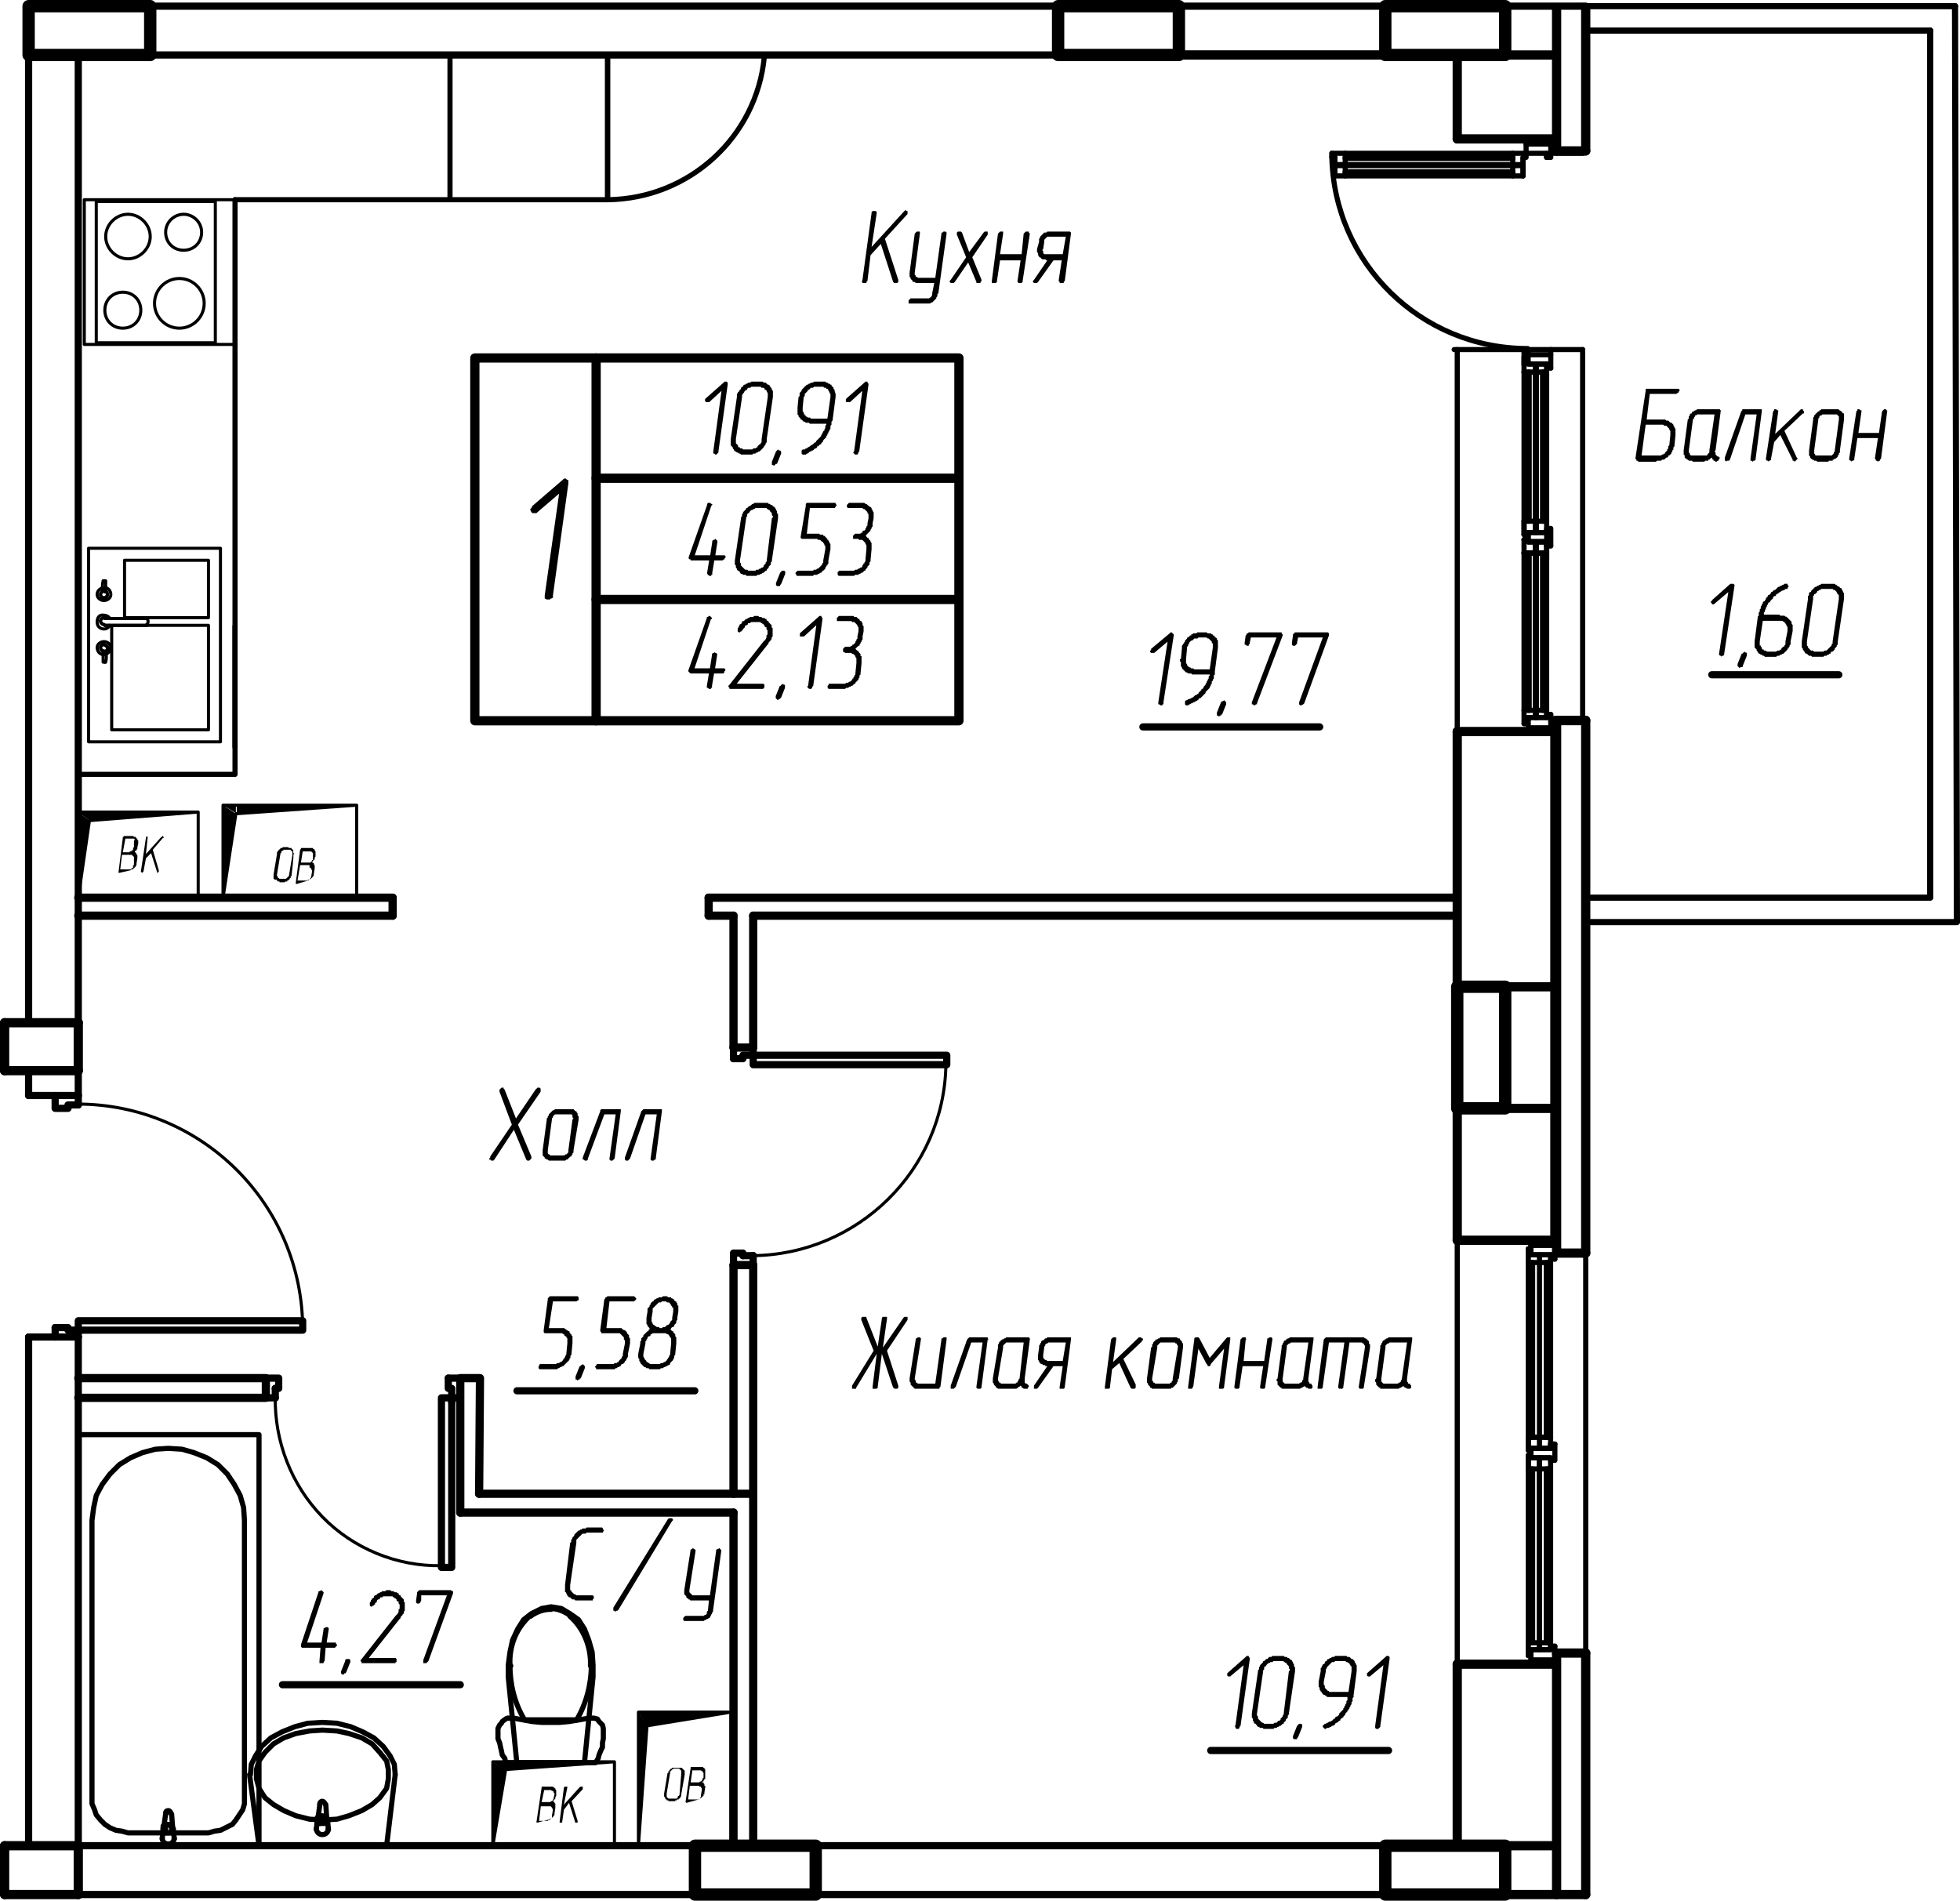 <?xml version="1.0" encoding="UTF-8"?>
<svg id="APT-2" xmlns="http://www.w3.org/2000/svg" viewBox="0 0 228.84 221.94">
  <defs>
    <style>
      .cls-1 {
        stroke-width: .96px;
      }

      .cls-1, .cls-2, .cls-3, .cls-4, .cls-5, .cls-6, .cls-7, .cls-8 {
        fill: none;
      }

      .cls-1, .cls-2, .cls-3, .cls-5, .cls-6, .cls-7, .cls-8 {
        stroke: #000;
        stroke-linecap: round;
        stroke-linejoin: round;
      }

      .cls-9 {
        fill: #000;
      }

      .cls-9, .cls-4 {
        stroke-width: 0px;
      }

      .cls-2 {
        stroke-width: 1.44px;
      }

      .cls-3 {
        stroke-width: 1.08px;
      }

      .cls-5 {
        stroke-width: .72px;
      }

      .cls-6 {
        stroke-width: .36px;
      }

      .cls-7 {
        stroke-width: .84px;
      }

      .cls-8 {
        stroke-width: .6px;
      }
    </style>
  </defs>
  <path class="cls-9" d="M10.44,94.82v1l12.7-1h-12.7ZM9.14,94.82h1.3v1l-1.3-1Z"/>
  <path class="cls-4" d="M10.44,94.82v1l12.7-1h-12.7ZM9.14,94.82h1.3v1l-1.3-1Z"/>
  <polygon class="cls-9" points="9.14 94.82 9.14 104.82 10.44 95.82 9.14 94.82"/>
  <polygon class="cls-4" points="9.14 94.82 9.14 104.82 10.44 95.82 9.14 94.82"/>
  <polyline class="cls-6" points="9.14 104.82 23.14 104.82 23.14 94.82 10.44 95.82 9.14 104.82 9.14 94.82 23.14 94.82"/>
  <line class="cls-3" x1=".54" y1="119.42" x2=".54" y2="125.02"/>
  <line class="cls-3" x1="9.14" y1="125.02" x2=".54" y2="125.02"/>
  <line class="cls-3" x1="9.14" y1="119.42" x2=".54" y2="119.42"/>
  <line class="cls-3" x1="9.14" y1="221.22" x2=".54" y2="221.22"/>
  <line class="cls-7" x1="9.14" y1="215.52" x2="9.14" y2="156.12"/>
  <line class="cls-7" x1="9.14" y1="127.92" x2="9.14" y2="125.02"/>
  <line class="cls-7" x1="3.34" y1="215.52" x2="3.34" y2="156.12"/>
  <line class="cls-7" x1="3.34" y1="127.92" x2="3.34" y2="125.02"/>
  <line class="cls-3" x1=".54" y1="221.22" x2=".54" y2="215.52"/>
  <line class="cls-3" x1="9.14" y1="215.52" x2=".54" y2="215.52"/>
  <line class="cls-3" x1="170.14" y1="6.42" x2="170.14" y2="16.22"/>
  <line class="cls-3" x1="185.14" y1="1.03" x2="185.14" y2="17.62"/>
  <line class="cls-3" x1="181.74" y1=".89" x2="181.74" y2="17.62"/>
  <line class="cls-3" x1="170.14" y1="85.42" x2="170.14" y2="115.22"/>
  <line class="cls-3" x1="181.54" y1="85.42" x2="181.54" y2="144.82"/>
  <line class="cls-3" x1="181.74" y1="84.12" x2="181.74" y2="146.32"/>
  <line class="cls-3" x1="185.14" y1="84.12" x2="185.14" y2="146.32"/>
  <line class="cls-3" x1="175.74" y1="6.42" x2="181.54" y2="6.42"/>
  <line class="cls-3" x1="181.54" y1="85.42" x2="170.14" y2="85.42"/>
  <line class="cls-3" x1="170.14" y1="16.22" x2="181.54" y2="16.22"/>
  <line class="cls-3" x1="181.74" y1="17.62" x2="185.14" y2="17.62"/>
  <line class="cls-3" x1="185.14" y1="84.12" x2="181.74" y2="84.12"/>
  <line class="cls-8" x1="181.54" y1="194.32" x2="181.54" y2="192.22"/>
  <line class="cls-8" x1="178.94" y1="191.82" x2="178.94" y2="171.52"/>
  <line class="cls-8" x1="178.94" y1="167.82" x2="178.94" y2="147.42"/>
  <line class="cls-8" x1="180.54" y1="191.82" x2="180.54" y2="171.52"/>
  <line class="cls-8" x1="180.54" y1="167.82" x2="180.54" y2="147.42"/>
  <line class="cls-8" x1="178.74" y1="191.82" x2="178.74" y2="171.52"/>
  <line class="cls-8" x1="178.74" y1="167.82" x2="178.74" y2="147.42"/>
  <line class="cls-8" x1="178.74" y1="170.22" x2="178.74" y2="169.12"/>
  <line class="cls-8" x1="180.74" y1="191.82" x2="180.74" y2="171.52"/>
  <line class="cls-8" x1="180.74" y1="167.82" x2="180.74" y2="147.42"/>
  <line class="cls-8" x1="179.74" y1="192.62" x2="179.74" y2="170.22"/>
  <line class="cls-8" x1="178.44" y1="193.32" x2="178.44" y2="170.02"/>
  <polyline class="cls-8" points="181.04 191.82 179.74 191.82 178.44 191.82"/>
  <line class="cls-8" x1="178.44" y1="193.32" x2="178.74" y2="193.32"/>
  <polyline class="cls-8" points="178.74 193.02 178.74 192.62 179.74 192.62 181.04 192.62"/>
  <line class="cls-8" x1="181.54" y1="193.82" x2="178.74" y2="193.82"/>
  <polyline class="cls-8" points="181.04 170.32 181.04 192.62 178.74 192.62 178.74 194.32"/>
  <line class="cls-8" x1="181.54" y1="192.22" x2="181.04" y2="192.22"/>
  <line class="cls-8" x1="185.14" y1="146.32" x2="185.14" y2="193.02"/>
  <line class="cls-8" x1="179.74" y1="171.52" x2="178.44" y2="171.52"/>
  <line class="cls-8" x1="179.74" y1="170.22" x2="181.04" y2="170.22"/>
  <line class="cls-8" x1="181.04" y1="171.52" x2="179.74" y2="171.52"/>
  <polyline class="cls-8" points="178.44 169.92 178.74 169.92 178.74 170.22 179.74 170.22"/>
  <line class="cls-8" x1="179.74" y1="167.82" x2="178.44" y2="167.82"/>
  <line class="cls-8" x1="179.74" y1="169.12" x2="181.04" y2="169.12"/>
  <line class="cls-8" x1="181.04" y1="167.82" x2="179.74" y2="167.82"/>
  <polyline class="cls-8" points="178.44 169.32 178.74 169.32 178.74 169.12 179.74 169.12"/>
  <polyline class="cls-8" points="181.54 168.62 181.04 168.62 181.04 169.12 178.74 169.12 178.74 170.22 181.04 170.22 181.04 170.52 181.54 170.52 181.54 168.62"/>
  <polyline class="cls-8" points="178.44 169.32 178.44 167.82 179.74 167.82"/>
  <line class="cls-8" x1="179.74" y1="169.12" x2="181.04" y2="169.12"/>
  <line class="cls-8" x1="181.04" y1="167.82" x2="179.74" y2="167.82"/>
  <polyline class="cls-8" points="178.44 169.32 178.74 169.32 178.74 169.12 179.74 169.12"/>
  <polyline class="cls-8" points="178.74 169.12 181.04 169.12 181.04 168.62 181.54 168.62"/>
  <line class="cls-8" x1="170.14" y1="144.82" x2="170.14" y2="194.32"/>
  <line class="cls-8" x1="178.44" y1="171.52" x2="178.44" y2="169.92"/>
  <line class="cls-8" x1="179.74" y1="192.62" x2="179.74" y2="170.22"/>
  <polyline class="cls-8" points="179.74 146.52 179.74 169.12 179.74 146.52"/>
  <line class="cls-8" x1="178.44" y1="168.82" x2="178.44" y2="145.82"/>
  <line class="cls-8" x1="181.04" y1="169.12" x2="181.04" y2="146.52"/>
  <line class="cls-8" x1="181.54" y1="144.82" x2="181.54" y2="147.02"/>
  <polyline class="cls-8" points="181.04 147.42 179.74 147.42 178.44 147.42"/>
  <line class="cls-8" x1="178.44" y1="145.82" x2="178.74" y2="145.82"/>
  <polyline class="cls-8" points="178.74 146.32 178.74 146.52 179.74 146.52 181.04 146.52"/>
  <line class="cls-8" x1="181.54" y1="145.42" x2="178.74" y2="145.42"/>
  <polyline class="cls-8" points="181.04 146.52 178.74 146.52 178.74 144.82"/>
  <line class="cls-8" x1="181.54" y1="147.02" x2="181.04" y2="147.02"/>
  <line class="cls-7" x1="9.14" y1="156.12" x2="3.34" y2="156.12"/>
  <line class="cls-7" x1="9.14" y1="127.92" x2="3.34" y2="127.92"/>
  <line class="cls-3" x1="170.14" y1="144.82" x2="181.54" y2="144.82"/>
  <line class="cls-3" x1="181.74" y1="146.32" x2="185.14" y2="146.32"/>
  <line class="cls-3" x1="170.14" y1="194.32" x2="181.54" y2="194.32"/>
  <line class="cls-3" x1="181.74" y1="193.02" x2="185.14" y2="193.02"/>
  <line class="cls-3" x1="170.14" y1="194.32" x2="170.14" y2="215.52"/>
  <line class="cls-3" x1="181.74" y1="221.22" x2="185.14" y2="221.22"/>
  <line class="cls-3" x1="185.14" y1="193.02" x2="185.14" y2="221.22"/>
  <line class="cls-3" x1="181.74" y1="221.22" x2="181.74" y2="193.02"/>
  <line class="cls-3" x1="175.74" y1="215.52" x2="181.54" y2="215.52"/>
  <line class="cls-3" x1="175.74" y1="221.22" x2="181.54" y2="221.22"/>
  <line class="cls-7" x1="9.14" y1="221.22" x2="170.14" y2="221.22"/>
  <line class="cls-7" x1="9.14" y1="215.52" x2="170.14" y2="215.52"/>
  <line class="cls-7" x1="123.54" y1="6.42" x2="17.54" y2="6.42"/>
  <line class="cls-7" x1="185.14" y1=".72" x2="17.54" y2=".72"/>
  <line class="cls-7" x1="9.14" y1="119.42" x2="9.14" y2="6.42"/>
  <line class="cls-7" x1="3.34" y1="119.42" x2="3.34" y2="6.42"/>
  <line class="cls-1" x1="85.64" y1="176.62" x2="85.64" y2="215.52"/>
  <line class="cls-1" x1="87.94" y1="174.42" x2="87.94" y2="215.52"/>
  <polyline class="cls-1" points="9.14 163.22 31.04 163.22 31.04 160.92 9.14 160.92"/>
  <line class="cls-1" x1="55.94" y1="174.42" x2="87.94" y2="174.42"/>
  <line class="cls-1" x1="9.14" y1="106.92" x2="45.84" y2="106.92"/>
  <line class="cls-1" x1="82.74" y1="106.92" x2="85.64" y2="106.92"/>
  <line class="cls-1" x1="87.94" y1="106.92" x2="170.14" y2="106.92"/>
  <line class="cls-1" x1="9.14" y1="104.82" x2="45.84" y2="104.82"/>
  <line class="cls-1" x1="82.74" y1="104.82" x2="170.14" y2="104.82"/>
  <line class="cls-1" x1="53.74" y1="176.62" x2="85.64" y2="176.62"/>
  <line class="cls-1" x1="87.94" y1="174.42" x2="87.94" y2="147.72"/>
  <line class="cls-1" x1="87.94" y1="122.32" x2="87.94" y2="106.92"/>
  <line class="cls-1" x1="85.64" y1="174.42" x2="85.64" y2="147.72"/>
  <line class="cls-1" x1="85.64" y1="122.32" x2="85.64" y2="106.92"/>
  <line class="cls-1" x1="45.84" y1="106.92" x2="45.84" y2="104.82"/>
  <line class="cls-1" x1="82.74" y1="106.92" x2="82.74" y2="104.82"/>
  <line class="cls-1" x1="85.64" y1="147.72" x2="87.94" y2="147.72"/>
  <path class="cls-9" d="M33.74,102.22l.4-2.4v-.4h-.1v-.1h-.1v-.1h-.8l-.1.1h-.1v.1h-.1v.2h-.1v.1l-.4,2.4v.2h.1v.2h.1l.1.1h.8v-.1h.1v-.1h.1v-.1h.1v-.1h0ZM34.04,102.22v.1h-.1v.2h-.1v.1l-.1.1-.1.1h-.1v.1h-.2l-.1.1h-.6v-.1h-.2l-.1-.1v-.1h-.3v-.1h-.1v-.5l.4-2.4v-.2l.1-.1v-.1h.1v-.1h.1v-.1h.1v-.1h.2l.1-.1h.6l.1.1h.3v.1h.1v.1h.1v.4h.1v.1l-.1.1c.1,0-.2,2.4-.2,2.4Z"/>
  <path class="cls-9" d="M34.64,103.22h-.1v-.2l.5-3.8.1-.1v-.1h1.4v.1h.1l.1.1v.1l.1.1v.6l-.1.1v.2l-.1.1-.1.1v.1h-.1v.1h.1l.1.1v.1l.1.1v.4l-.1.6v.2l-.1.1v.1h-.1v.1h-.1v.1h-.1l-.1.1h-.2v.1l-1.3.4h0ZM34.74,102.82h1.3v-.1h.1v-.1h.1v-.1l.1-.1v-.1l.1-.6v-.1l-.1-.1v-.1l-.1-.1h-.1v-.3h-1.1l-.3,1.8h0ZM35.14,100.72h1.1l.1-.1.1-.1v-.1h.1v-.8l-.1-.1-.1-.1h-1l-.2,1.3h0Z"/>
  <polyline class="cls-8" points="70.94 23.32 70.94 6.42 89.24 6.42 89.24 6.62"/>
  <path class="cls-8" d="M70.94,23.32c9.5-.1,17.4-7.3,18.3-16.7"/>
  <line class="cls-8" x1="27.44" y1="23.32" x2="27.44" y2="87.22"/>
  <polyline class="cls-6" points="25.14 40.02 25.14 23.52 11.24 23.52 11.24 40.02 25.14 40.02"/>
  <path class="cls-6" d="M14.34,38.32c1.2,0,2.1-.9,2.1-2.1s-.9-2.1-2.1-2.1-2.1.9-2.1,2.1.9,2.1,2.1,2.1"/>
  <path class="cls-6" d="M20.94,38.32c1.6,0,2.9-1.3,2.9-2.9s-1.3-2.9-2.9-2.9-2.9,1.3-2.9,2.9,1.3,2.9,2.9,2.9"/>
  <path class="cls-6" d="M14.94,30.22c1.4,0,2.6-1.2,2.6-2.6s-1.2-2.6-2.6-2.6-2.6,1.2-2.6,2.6,1.2,2.6,2.6,2.6"/>
  <path class="cls-6" d="M21.44,29.22c1.2,0,2.1-.9,2.1-2.1s-1-2.1-2.1-2.1-2.1.9-2.1,2.1.9,2.1,2.1,2.1"/>
  <line class="cls-6" x1="27.44" y1="40.22" x2="27.44" y2="23.32"/>
  <polyline class="cls-6" points="27.44 40.22 9.84 40.22 9.84 23.32 27.44 23.32"/>
  <polyline class="cls-8" points="52.54 6.42 70.94 6.42 70.94 23.32 52.54 23.32 52.54 6.42"/>
  <line class="cls-8" x1="27.44" y1="23.32" x2="52.54" y2="23.32"/>
  <polyline class="cls-6" points="25.74 86.62 25.74 64.02 10.34 64.02 10.34 86.62 25.74 86.62"/>
  <polyline class="cls-6" points="24.34 85.22 24.34 73.02 13.04 73.02 13.04 85.22 24.34 85.22"/>
  <polyline class="cls-6" points="24.34 65.42 24.34 72.12 14.54 72.12 14.54 65.42 24.34 65.42"/>
  <line class="cls-6" x1="12.84" y1="73.02" x2="12.24" y2="73.02"/>
  <path class="cls-6" d="M12.14,72.12c-.2,0-.4.2-.4.4s.2.4.4.4"/>
  <line class="cls-6" x1="12.24" y1="72.22" x2="12.24" y2="72.22"/>
  <line class="cls-6" x1="12.24" y1="72.22" x2="12.84" y2="72.22"/>
  <path class="cls-6" d="M12.84,72.22c-.2-.3-.5-.4-.9-.4s-.6.4-.6.8.2.7.6.8.7-.1.9-.4"/>
  <line class="cls-6" x1="12.84" y1="73.02" x2="12.84" y2="73.02"/>
  <line class="cls-6" x1="12.24" y1="73.02" x2="17.14" y2="73.02"/>
  <path class="cls-6" d="M17.04,73.02h.1"/>
  <path class="cls-6" d="M17.14,72.92c.2-.2.2-.5,0-.7"/>
  <path class="cls-6" d="M17.24,72.22h-.1"/>
  <line class="cls-6" x1="17.14" y1="72.22" x2="12.24" y2="72.22"/>
  <path class="cls-6" d="M12.14,72.12c-.2,0-.4.2-.4.4s.2.4.4.4"/>
  <line class="cls-6" x1="12.24" y1="73.02" x2="12.24" y2="73.02"/>
  <path class="cls-6" d="M12.04,76.12v.4"/>
  <path class="cls-6" d="M12.14,75.22c-.2,0-.4.2-.4.4s.1.4.4.4"/>
  <path class="cls-6" d="M12.24,76.12c.2,0,.4-.2.4-.4s-.2-.4-.4-.4"/>
  <path class="cls-6" d="M12.34,76.42v-.4"/>
  <line class="cls-6" x1="12.34" y1="76.42" x2="12.34" y2="76.42"/>
  <line class="cls-6" x1="12.34" y1="76.42" x2="12.34" y2="76.42"/>
  <path class="cls-6" d="M12.24,76.42c.4-.1.7-.4.7-.8s-.4-.7-.8-.7-.8.3-.8.7.3.8.7.8"/>
  <line class="cls-6" x1="12.14" y1="76.42" x2="12.14" y2="76.42"/>
  <path class="cls-6" d="M12.14,75.22c-.2,0-.4.2-.4.4s.2.4.4.4"/>
  <path class="cls-6" d="M12.14,76.12c.2,0,.4-.2.4-.4s-.2-.4-.4-.4"/>
  <path class="cls-6" d="M12.14,77.22s0,.1,0,0h.1"/>
  <line class="cls-6" x1="12.24" y1="77.32" x2="12.24" y2="77.32"/>
  <path class="cls-6" d="M12.34,77.32c.1-.4.1-.8,0-1.2"/>
  <line class="cls-6" x1="12.34" y1="76.12" x2="12.34" y2="76.12"/>
  <path class="cls-6" d="M12.14,76.12h.1"/>
  <line class="cls-6" x1="12.24" y1="76.12" x2="12.24" y2="76.12"/>
  <path class="cls-6" d="M12.04,76.12v1.2"/>
  <line class="cls-6" x1="12.24" y1="77.32" x2="12.24" y2="77.32"/>
  <path class="cls-6" d="M11.94,68.62v.4"/>
  <path class="cls-6" d="M12.14,69.02c-.2,0-.4.2-.4.4s.2.4.4.4"/>
  <path class="cls-6" d="M12.14,69.82c.2,0,.4-.2.4-.4s-.1-.4-.3-.4"/>
  <path class="cls-6" d="M12.34,69.02v-.4"/>
  <line class="cls-6" x1="12.34" y1="68.62" x2="12.34" y2="68.62"/>
  <line class="cls-6" x1="12.34" y1="68.62" x2="12.34" y2="68.62"/>
  <path class="cls-6" d="M12.04,68.62c-.4.1-.7.4-.7.8s.4.7.8.7.8-.3.8-.7-.3-.8-.7-.8"/>
  <line class="cls-6" x1="12.14" y1="68.62" x2="12.14" y2="68.62"/>
  <path class="cls-6" d="M12.14,69.02c-.2,0-.4.2-.4.4s.2.4.4.4"/>
  <path class="cls-6" d="M12.14,69.82c.2,0,.4-.2.4-.4s-.1-.4-.4-.4"/>
  <path class="cls-6" d="M12.24,67.82s-.1,0,0,0h-.1"/>
  <line class="cls-6" x1="12.24" y1="67.92" x2="12.24" y2="67.92"/>
  <path class="cls-6" d="M12.34,69.02v-1.2"/>
  <line class="cls-6" x1="12.34" y1="69.12" x2="12.34" y2="69.12"/>
  <path class="cls-6" d="M12.24,69.02h-.1"/>
  <line class="cls-6" x1="12.24" y1="69.12" x2="12.24" y2="69.12"/>
  <path class="cls-6" d="M12.04,67.82c-.1.4-.1.8,0,1.2"/>
  <line class="cls-6" x1="12.24" y1="67.92" x2="12.24" y2="67.92"/>
  <polyline class="cls-8" points="27.44 73.12 27.44 90.42 9.14 90.42"/>
  <line class="cls-7" x1="6.44" y1="155.02" x2="6.44" y2="156.12"/>
  <polyline class="cls-7" points="35.34 154.22 9.14 154.22 9.14 155.32 35.34 155.32 35.34 154.22"/>
  <polyline class="cls-7" points="9.14 155.32 7.94 155.32 7.94 155.02 6.44 155.02"/>
  <line class="cls-7" x1="9.14" y1="129.02" x2="9.14" y2="127.92"/>
  <polyline class="cls-7" points="9.14 129.02 7.94 129.02 7.94 129.42 6.44 129.42 6.44 127.92"/>
  <line class="cls-7" x1="9.14" y1="155.32" x2="9.14" y2="156.12"/>
  <path class="cls-6" d="M35.34,155.22c0-14.6-11.8-26.3-26.3-26.3"/>
  <line class="cls-3" x1="175.74" y1="115.22" x2="181.54" y2="115.22"/>
  <line class="cls-3" x1="175.74" y1="129.42" x2="181.54" y2="129.42"/>
  <line class="cls-3" x1="170.14" y1="129.42" x2="170.14" y2="144.82"/>
  <line class="cls-8" x1="30.24" y1="215.52" x2="30.24" y2="215.52"/>
  <line class="cls-8" x1="45.14" y1="215.52" x2="45.14" y2="215.52"/>
  <line class="cls-8" x1="30.24" y1="215.52" x2="30.24" y2="215.52"/>
  <line class="cls-8" x1="46.14" y1="207.22" x2="45.14" y2="215.52"/>
  <polyline class="cls-8" points="29.14 207.22 30.24 215.52 45.14 215.52"/>
  <polyline class="cls-8" points="46.14 207.22 46.04 206.02 45.54 205.02 44.74 203.92 43.64 202.92 42.34 202.22 40.94 201.62 39.34 201.22 37.64 201.12 35.94 201.22 34.44 201.62 32.94 202.22 31.64 202.92 30.54 203.92 29.84 205.02 29.34 206.02 29.24 207.22"/>
  <polyline class="cls-8" points="37.64 212.52 39.34 212.42 40.74 212.02 42.24 211.42 43.44 210.72 44.34 209.92 45.14 208.82 45.34 207.72 45.34 206.62 45.14 205.62 44.34 204.62 43.44 203.62 42.24 202.92 40.74 202.42 39.34 202.12 37.64 202.02 36.14 202.12 34.54 202.42 33.14 202.92 31.94 203.62 30.94 204.62 30.24 205.62 29.94 206.62 29.94 207.72 30.24 208.82 30.94 209.92 31.94 210.72 33.14 211.42 34.54 212.02 36.14 212.42 37.64 212.52"/>
  <line class="cls-8" x1="38.34" y1="213.62" x2="38.24" y2="212.42"/>
  <path class="cls-8" d="M38.14,212.42c0-.1,0-.2-.1-.2"/>
  <line class="cls-8" x1="38.14" y1="212.22" x2="38.14" y2="212.22"/>
  <line class="cls-8" x1="38.14" y1="212.22" x2="38.04" y2="210.72"/>
  <path class="cls-8" d="M37.94,210.62c0-.1-.2-.3-.3-.3s-.3.1-.3.3"/>
  <line class="cls-8" x1="37.34" y1="210.72" x2="37.34" y2="210.72"/>
  <line class="cls-8" x1="37.34" y1="210.72" x2="37.14" y2="212.22"/>
  <path class="cls-8" d="M37.14,212.22c0,.1-.1.2-.1.2"/>
  <line class="cls-8" x1="37.04" y1="212.42" x2="37.04" y2="212.42"/>
  <line class="cls-8" x1="37.04" y1="212.42" x2="36.94" y2="213.62"/>
  <path class="cls-8" d="M36.94,213.52c0,.4.3.7.7.7s.7-.3.7-.7"/>
  <line class="cls-8" x1="38.34" y1="213.62" x2="38.34" y2="213.62"/>
  <line class="cls-8" x1="37.34" y1="212.92" x2="37.34" y2="212.52"/>
  <polyline class="cls-8" points="38.04 212.52 38.04 212.92 37.34 212.92"/>
  <path class="cls-8" d="M38.04,212.52c0-.2-.2-.4-.4-.4s-.4.2-.4.4"/>
  <path class="cls-8" d="M38.04,212.22c-.1-.1-.3-.2-.5-.2s-.3.1-.5.2"/>
  <polyline class="cls-8" points="30.24 215.52 30.24 167.52 9.14 167.52 9.14 215.52 30.24 215.52"/>
  <polyline class="cls-8" points="10.74 209.92 10.74 210.62 11.04 211.32 11.24 211.92 11.74 212.52 12.24 213.02 12.84 213.42 13.54 213.72 14.24 213.82 14.94 214.02 24.34 214.02 25.04 213.82 25.74 213.72 26.34 213.42 27.14 213.02 27.54 212.52 27.94 211.92 28.34 211.32 28.54 210.62 28.54 209.92 28.54 177.52 28.44 176.02 28.04 174.62 27.34 173.32 26.54 172.12 25.44 171.02 24.14 170.22 22.64 169.62 21.24 169.22 19.64 169.12 18.14 169.22 16.64 169.62 15.24 170.22 13.94 171.02 12.84 172.12 11.94 173.32 11.24 174.62 10.94 176.02 10.74 177.52 10.74 209.92"/>
  <line class="cls-8" x1="20.34" y1="214.72" x2="20.24" y2="213.52"/>
  <path class="cls-8" d="M20.14,213.52c0-.1,0-.2-.1-.2"/>
  <line class="cls-8" x1="20.14" y1="213.22" x2="20.14" y2="213.22"/>
  <line class="cls-8" x1="20.14" y1="213.22" x2="20.04" y2="211.82"/>
  <path class="cls-8" d="M19.94,211.72c0-.1-.1-.3-.3-.3s-.3.1-.3.3"/>
  <line class="cls-8" x1="19.34" y1="211.82" x2="19.34" y2="211.82"/>
  <line class="cls-8" x1="19.34" y1="211.82" x2="19.14" y2="213.22"/>
  <path class="cls-8" d="M19.14,213.22c0,.1-.1.2-.1.2"/>
  <line class="cls-8" x1="19.04" y1="213.52" x2="19.04" y2="213.52"/>
  <line class="cls-8" x1="19.04" y1="213.52" x2="18.94" y2="214.72"/>
  <path class="cls-8" d="M18.94,214.62c0,.4.3.7.7.7s.7-.3.7-.7"/>
  <line class="cls-8" x1="20.34" y1="214.72" x2="20.34" y2="214.72"/>
  <line class="cls-8" x1="19.34" y1="214.02" x2="19.34" y2="213.62"/>
  <polyline class="cls-8" points="20.04 213.62 20.04 214.02 19.34 214.02"/>
  <path class="cls-8" d="M20.04,213.52c0-.2-.2-.4-.4-.4s-.4.2-.4.4"/>
  <path class="cls-8" d="M20.04,213.22c-.1-.1-.3-.2-.5-.2s-.4.1-.5.2"/>
  <polyline class="cls-8" points="59.54 192.92 59.84 191.52 60.44 190.22 61.14 189.12 62.04 188.42 63.24 187.82 64.34 187.62 65.54 187.82 66.54 188.42 67.54 189.12 68.24 190.22 68.74 191.52 69.14 192.92 69.24 194.42 69.24 195.82 68.24 205.82 60.34 205.82 59.34 195.82 59.34 194.42 59.54 192.92"/>
  <line class="cls-8" x1="66.54" y1="188.62" x2="66.54" y2="188.62"/>
  <line class="cls-8" x1="69.14" y1="194.52" x2="69.14" y2="194.52"/>
  <line class="cls-8" x1="67.44" y1="200.82" x2="67.44" y2="200.82"/>
  <polyline class="cls-8" points="67.44 200.82 64.34 200.82 61.34 200.82"/>
  <line class="cls-8" x1="59.64" y1="194.52" x2="59.64" y2="194.52"/>
  <line class="cls-8" x1="62.04" y1="188.62" x2="62.04" y2="188.62"/>
  <line class="cls-8" x1="64.34" y1="187.92" x2="64.34" y2="187.92"/>
  <path class="cls-8" d="M66.54,188.62c-.7-.5-1.5-.8-2.3-.8"/>
  <path class="cls-8" d="M68.94,194.52c.1-2.2-.8-4.4-2.4-5.8"/>
  <path class="cls-8" d="M67.34,200.82c1.1-1.9,1.7-4.1,1.7-6.4"/>
  <path class="cls-8" d="M59.54,194.42c0,2.2.5,4.4,1.7,6.4"/>
  <path class="cls-8" d="M61.94,188.62c-1.7,1.5-2.5,3.6-2.4,5.8"/>
  <path class="cls-8" d="M64.24,187.92c-.8,0-1.6.3-2.3.8"/>
  <polyline class="cls-8" points="59.04 205.82 58.94 205.32 58.64 204.92 58.54 204.42 58.44 204.02 58.34 203.52 58.14 203.02 58.14 202.52 58.14 202.02 58.14 201.82 58.34 201.42 58.54 201.22 58.64 201.02 59.04 200.72 59.24 200.62 59.64 200.62 59.94 200.62 61.04 200.82 62.14 201.02 63.24 201.12 64.34 201.12 65.34 201.12 66.44 201.02 67.64 200.82 68.74 200.62 68.94 200.62 69.34 200.62 69.74 200.72 69.94 201.02 70.14 201.22 70.34 201.42 70.44 201.82 70.44 202.02 70.44 202.52 70.44 203.02 70.34 203.52 70.34 204.02 70.14 204.42 69.94 204.92 69.84 205.32 69.54 205.82 59.04 205.82"/>
  <line class="cls-1" x1="85.64" y1="122.32" x2="87.94" y2="122.32"/>
  <line class="cls-8" x1="161.74" y1="6.22" x2="137.74" y2="6.22"/>
  <polyline class="cls-2" points="175.74 115.22 170.14 115.22 170.14 129.42 175.74 129.42 175.74 115.22"/>
  <polyline class="cls-2" points="175.74 215.52 161.74 215.52 161.74 221.22 175.74 221.22 175.74 215.52"/>
  <polyline class="cls-2" points="95.24 215.52 81.14 215.52 81.14 221.22 95.24 221.22 95.24 215.52"/>
  <polyline class="cls-2" points="175.74 .72 161.74 .72 161.74 6.42 175.74 6.42 175.74 .72"/>
  <polyline class="cls-2" points="137.64 .72 123.54 .72 123.54 6.42 137.64 6.42 137.64 .72"/>
  <polyline class="cls-2" points="17.54 .72 3.34 .72 3.34 6.42 17.54 6.42 17.54 .72"/>
  <line class="cls-3" x1="161.74" y1="6.42" x2="137.64" y2="6.42"/>
  <path class="cls-9" d="M79.34,209.52l.2-2.4v-.4h-.1v-.1h-.1v-.1h-.7l-.1.1h-.1v.1h-.1v.1h-.1v.2l-.4,2.4v.4l.1.1.1.1h1v-.1h.1v-.2h.1c.1-.1.1-.2.1-.2h0ZM79.54,209.52v.2l-.1.1v.1l-.1.1h-.1v.1h-.2v.1h-.2v.1h-.8v-.1h-.2v-.1h-.1v-.1h-.1v-.2h-.1v-.4l.4-2.4h.1v-.2h.1v-.1l.1-.1.1-.1h.1v-.1h1.2v.1h.1v.1h.1v.1h.1v.5l-.4,2.3h0Z"/>
  <path class="cls-9" d="M80.14,210.52h0l-.1-.1.6-4v-.1h1.4l.1.1h.1v.1l.1.1v1.1h-.1v.1l-.1.1v.1h-.1l-.1.1h.2v.1l.1.1v.2h.1v.2l-.1.6v.2h-.1v.2h-.1v.1h-.1v.1h-.1l-.1.1h-.1l-.1.1-1.4.4h0ZM80.34,210.12h1.3v-.1h.1v-.1l.1-.1v-.2l.1-.6v-.2l-.1-.1v-.1h-.2v-.1h-1.1l-.2,1.6h0ZM80.64,208.12h1l.1-.1h.1l.1-.1v-.1h.1v-.2h.1v-.6l-.1-.1v-.1h-.1l-.1-.1h-1l-.2,1.4h0Z"/>
  <path class="cls-9" d="M74.54,201.52h1.1l-1.1,14v-14ZM74.54,199.92v1.6h1.1l-1.1-1.6Z"/>
  <path class="cls-4" d="M74.54,201.52h1.1l-1.1,14v-14ZM74.54,199.92v1.6h1.1l-1.1-1.6Z"/>
  <polygon class="cls-9" points="74.54 199.92 85.34 199.92 75.54 201.52 74.54 199.92"/>
  <polygon class="cls-4" points="74.54 199.92 85.34 199.92 75.54 201.52 74.54 199.92"/>
  <polyline class="cls-6" points="85.34 199.92 85.34 215.52 74.54 215.52 75.54 201.52 85.34 199.92 74.54 199.92 74.54 215.52"/>
  <path class="cls-9" d="M13.94,101.92h-.1v-.1l.5-4v-.1h.1v-.1h1.1l.1.1h.2v.1h.1v.1h.1v.2h.1v.4l-.1.4v.2l-.1.1v.1h-.1l-.1.1v.1h.1v.1h.1v.2h.1v.4l-.1.6v.2l-.1.1v.1h-.1v.1h-.1v.1h-.1v.1h-.2l-.1.1-1.3.3h0ZM14.04,101.52h1.2l.1-.1h.1v-.1h.1v-.3h.1v-1h-.1v-.1h-.1v-.1h-1.2l-.2,1.7h0ZM14.34,99.52h.8v-.1h.2v-.1h.1l.1-.1v-.2l.1-.1v-.7l.1-.2-.1-.1h-1l-.3,1.6h0Z"/>
  <polygon class="cls-9" points="17.04 100.22 16.74 101.82 16.64 101.82 16.64 101.92 16.54 101.92 16.54 101.82 16.44 101.82 17.04 97.82 17.04 97.72 17.14 97.72 17.14 97.62 17.24 97.72 17.24 97.82 17.04 99.72 18.84 97.72 18.94 97.72 18.94 97.62 19.04 97.62 19.04 97.72 19.14 97.72 19.14 97.82 19.04 97.82 17.84 99.22 18.54 101.62 18.54 101.82 18.44 101.82 18.44 101.92 18.34 101.92 18.34 101.82 17.64 99.62 17.04 100.22"/>
  <path class="cls-9" d="M27.54,94.02v1l14-1.1h-14v.1ZM26.04,94.02h1.6v1l-1.6-1Z"/>
  <path class="cls-4" d="M27.54,94.02v1l14-1.1h-14v.1ZM26.04,94.02h1.6v1l-1.6-1Z"/>
  <polygon class="cls-9" points="26.04 94.02 26.04 104.82 27.54 95.02 26.04 94.02"/>
  <polygon class="cls-4" points="26.04 94.02 26.04 104.82 27.54 95.02 26.04 94.02"/>
  <polyline class="cls-6" points="26.04 104.82 41.64 104.82 41.64 94.02 27.54 95.02 26.04 104.82 26.04 94.02 41.64 94.02"/>
  <path class="cls-9" d="M62.74,212.82h-.1v-.1l.6-4v-.1h1.3l.1.1h.1v.1h.1v.1l.1.1v.7l-.1.1v.2l-.1.1-.1.1-.1.1h.1v.1h.1v.1l.1.1v.5l-.1.6v.2l-.1.1v.1h-.1v.1h-.1l-.1.1h-.1v.1l-1.5.4h0ZM62.94,212.62h1l.1-.1h.2v-.1l.1-.1.1-.1v-.2l.1-.6v-.2l-.1-.1v-.1h-.1v-.1h-1.2l-.2,1.7h0ZM63.24,210.42h1l.1-.1h.1l.1-.1v-.1h.1v-.2l.1-.4v-.1l-.1-.1v-.1l-.1-.1h-.1l-.1-.1h-.8l-.3,1.4h0Z"/>
  <polygon class="cls-9" points="65.84 211.32 65.64 212.72 65.64 212.82 65.54 212.82 65.34 212.82 65.34 212.72 65.84 208.72 65.94 208.62 66.14 208.62 66.24 208.62 66.24 208.72 65.84 210.72 67.74 208.62 67.94 208.62 68.04 208.62 68.04 208.72 68.04 208.92 66.74 210.32 67.44 212.62 67.44 212.72 67.44 212.82 67.34 212.82 67.14 212.82 67.14 212.72 66.44 210.52 65.84 211.32"/>
  <path class="cls-9" d="M59.04,205.72v1l12.7-1s-12.7,0-12.7,0ZM57.54,205.72h1.5v1l-1.5-1Z"/>
  <path class="cls-4" d="M59.04,205.72v1l12.7-1s-12.7,0-12.7,0ZM57.54,205.72h1.5v1l-1.5-1Z"/>
  <polygon class="cls-9" points="57.54 205.72 57.54 215.52 59.04 206.62 57.54 205.72"/>
  <polygon class="cls-4" points="57.54 205.72 57.54 215.52 59.04 206.62 57.54 205.72"/>
  <polyline class="cls-6" points="57.54 215.52 71.74 215.52 71.74 205.72 59.04 206.62 57.54 215.52 57.54 205.72 71.74 205.72"/>
  <line class="cls-8" x1="3.34" y1="169.22" x2="3.34" y2="167.32"/>
  <line class="cls-3" x1="9.14" y1="125.02" x2="9.14" y2="119.42"/>
  <line class="cls-3" x1="9.14" y1="221.22" x2="9.14" y2="215.52"/>
  <polyline class="cls-7" points="87.94 123.22 86.74 123.22 86.74 123.62 85.64 123.62"/>
  <polyline class="cls-7" points="110.54 124.32 87.94 124.32 87.94 123.22 110.54 123.22 110.54 124.32"/>
  <line class="cls-7" x1="87.94" y1="146.62" x2="87.94" y2="147.72"/>
  <polyline class="cls-7" points="86.74 146.62 86.74 146.32 85.64 146.32 85.64 147.72"/>
  <line class="cls-7" x1="87.94" y1="146.62" x2="87.94" y2="146.62"/>
  <line class="cls-7" x1="87.94" y1="123.22" x2="87.94" y2="122.32"/>
  <line class="cls-7" x1="85.64" y1="123.62" x2="85.64" y2="122.32"/>
  <line class="cls-7" x1="86.74" y1="146.62" x2="87.94" y2="146.62"/>
  <path class="cls-6" d="M87.84,146.62c12.3-.1,22.4-10,22.6-22.3"/>
  <polyline class="cls-1" points="53.74 176.62 53.74 160.92 56.04 160.92 55.94 174.42"/>
  <polyline class="cls-7" points="52.74 163.72 52.74 162.12 52.34 162.12 52.34 160.92"/>
  <polyline class="cls-7" points="51.54 183.02 51.54 163.22 52.74 163.22 52.74 183.02 51.54 183.02"/>
  <line class="cls-7" x1="32.14" y1="163.22" x2="31.04" y2="163.22"/>
  <polyline class="cls-7" points="32.14 162.12 32.54 162.12 32.54 160.92 31.04 160.92"/>
  <line class="cls-7" x1="32.14" y1="163.22" x2="32.14" y2="163.22"/>
  <line class="cls-7" x1="52.74" y1="163.22" x2="53.74" y2="163.22"/>
  <line class="cls-7" x1="52.34" y1="160.92" x2="53.74" y2="160.92"/>
  <line class="cls-7" x1="32.14" y1="162.12" x2="32.14" y2="163.22"/>
  <path class="cls-6" d="M32.14,163.12c-.1,5.2,1.9,10.3,5.5,14s8.7,5.8,13.9,5.7"/>
  <line class="cls-8" x1="181.54" y1="87.12" x2="181.54" y2="85.12"/>
  <line class="cls-3" x1="69.6" y1="41.8" x2="69.6" y2="84.16"/>
  <line class="cls-3" x1="69.6" y1="55.84" x2="111.96" y2="55.84"/>
  <line class="cls-3" x1="69.6" y1="70" x2="111.96" y2="70"/>
  <polyline class="cls-3" points="55.44 41.8 111.96 41.8 111.96 84.16 55.44 84.16 55.44 41.8"/>
  <polygon class="cls-9" points="101.64 29.8 101.28 32.8 101.16 32.92 101.16 33.04 101.04 33.04 100.92 33.04 100.8 33.04 100.68 33.04 100.68 32.92 100.56 32.8 100.68 32.8 101.76 24.88 101.76 24.76 101.88 24.64 102 24.64 102.12 24.64 102.24 24.64 102.36 24.76 102.36 24.88 101.76 28.84 105.48 24.76 105.6 24.64 105.72 24.52 105.84 24.64 105.96 24.64 105.96 24.76 105.96 24.88 105.96 25 105.84 25.12 103.32 27.88 104.88 32.68 104.88 32.8 104.88 32.92 104.76 33.04 104.64 33.04 104.52 33.04 104.4 33.04 104.28 32.92 102.84 28.48 101.64 29.8"/>
  <polygon class="cls-9" points="109.08 33.04 107.28 33.04 107.16 33.04 107.04 33.04 106.92 33.04 106.8 32.92 106.68 32.92 106.56 32.92 106.56 32.8 106.44 32.68 106.32 32.56 106.32 32.44 106.2 32.32 106.2 32.2 106.2 32.08 106.2 31.96 106.2 31.84 106.8 27.28 106.92 27.16 107.04 27.04 107.16 27.04 107.28 27.04 107.4 27.04 107.4 27.16 107.4 27.28 106.8 31.84 106.8 31.96 106.8 32.08 106.92 32.2 106.92 32.32 107.04 32.32 107.16 32.44 107.28 32.44 109.2 32.44 109.92 27.28 109.92 27.16 110.04 27.16 110.16 27.04 110.28 27.04 110.4 27.04 110.52 27.16 110.52 27.28 109.56 34.24 109.44 34.36 109.44 34.48 109.44 34.6 109.32 34.72 109.32 34.84 109.2 34.96 109.08 35.08 108.96 35.2 108.84 35.32 108.72 35.32 108.6 35.44 108.48 35.44 108.36 35.44 108.24 35.44 108.12 35.44 106.32 35.44 106.2 35.44 106.08 35.44 106.08 35.32 106.08 35.2 106.08 35.08 106.2 34.96 106.32 34.84 106.44 34.84 108.24 34.84 108.36 34.84 108.48 34.84 108.6 34.72 108.72 34.72 108.72 34.6 108.84 34.48 108.84 34.36 108.84 34.24 109.08 33.04"/>
  <polygon class="cls-9" points="113.52 30.04 114.6 32.68 114.6 32.8 114.48 32.92 114.48 33.04 114.36 33.04 114.24 33.04 114.12 33.04 114 33.04 114 32.92 113.04 30.64 111.48 32.92 111.36 33.04 111.24 33.04 111.12 33.04 111 33.04 110.88 32.92 110.88 32.8 111 32.68 112.8 30.04 111.72 27.4 111.72 27.28 111.72 27.16 111.84 27.04 111.96 27.04 112.08 27.04 112.2 27.04 112.32 27.16 113.16 29.44 114.84 27.16 114.96 27.04 115.08 27.04 115.2 27.04 115.32 27.04 115.32 27.16 115.32 27.28 115.32 27.4 113.52 30.04"/>
  <polygon class="cls-9" points="119.28 29.68 119.52 27.28 119.64 27.16 119.76 27.04 119.88 27.04 120 27.04 120.12 27.04 120.12 27.16 120.24 27.28 119.4 32.8 119.4 32.92 119.28 33.04 119.16 33.04 119.04 33.04 118.92 33.04 118.8 32.92 118.8 32.8 119.16 30.4 116.76 30.4 116.4 32.8 116.4 32.92 116.28 33.04 116.16 33.04 116.04 33.04 115.92 33.04 115.8 33.04 115.8 32.92 115.8 32.8 116.52 27.28 116.64 27.16 116.76 27.04 116.88 27.04 117 27.04 117.12 27.04 117.12 27.16 117.12 27.28 116.76 29.68 119.28 29.68"/>
  <path class="cls-9" d="M124.08,29.68l.36-2.04h-2.16l-.12.12-.12.12-.12.12v.24l-.12.84-.12.12.12.12v.24l.12.12s2.16,0,2.16,0ZM124.32,32.8l-.12.12v.12h-.48v-.12l-.12-.12.36-2.4h-.96l-1.8,2.52-.12.12h-.36l-.12-.12v-.12l.12-.12,1.56-2.28h-.12l-.12-.12h-.36l-.12-.12-.12-.12h-.12v-.12l-.12-.12v-.24l-.12-.12v-.36l.24-.84v-.36l.12-.12v-.12l.12-.12.12-.12.12-.12.12-.12h.24l.12-.12h2.64l.12.12v.12l-.72,5.52h0Z"/>
  <polygon class="cls-9" points="103.08 157.36 105.48 153.88 105.6 153.76 105.72 153.76 105.84 153.76 105.96 153.76 105.96 153.88 105.96 154 105.96 154.12 103.56 157.72 104.88 161.8 104.88 161.92 104.88 162.04 104.76 162.16 104.64 162.16 104.52 162.16 104.4 162.16 104.4 162.04 104.28 162.04 102.96 158.08 102.48 161.92 102.48 162.04 102.36 162.16 102.24 162.16 102.12 162.16 102 162.16 101.88 162.16 101.88 162.04 101.88 161.92 102.36 158.08 99.96 162.04 99.96 162.16 99.84 162.16 99.72 162.16 99.6 162.16 99.48 162.16 99.48 162.04 99.48 161.92 99.48 161.8 102 157.72 100.56 154.12 100.56 154 100.56 153.88 100.68 153.76 100.8 153.76 100.92 153.76 101.04 153.76 101.16 153.76 101.16 153.88 102.48 157.24 102.96 154 102.96 153.88 103.08 153.76 103.2 153.76 103.32 153.76 103.44 153.76 103.56 153.76 103.56 153.88 103.56 154 103.08 157.36"/>
  <polygon class="cls-9" points="109.8 161.92 109.68 162.04 109.68 162.16 109.56 162.16 109.44 162.16 107.28 162.16 107.16 162.16 107.04 162.16 106.92 162.16 106.8 162.16 106.68 162.04 106.56 161.92 106.44 161.8 106.32 161.68 106.32 161.56 106.32 161.44 106.2 161.32 106.2 161.2 106.2 161.08 106.2 160.96 106.92 156.4 106.92 156.28 107.04 156.28 107.16 156.16 107.28 156.16 107.4 156.16 107.52 156.28 107.52 156.4 106.8 160.96 106.8 161.08 106.92 161.2 106.92 161.32 106.92 161.44 107.04 161.44 107.16 161.56 107.28 161.56 107.4 161.56 109.2 161.56 109.92 156.4 109.92 156.28 110.04 156.28 110.16 156.16 110.28 156.16 110.4 156.16 110.52 156.16 110.52 156.28 110.52 156.4 109.8 161.92"/>
  <polygon class="cls-9" points="114.6 161.92 114.6 162.04 114.48 162.16 114.36 162.16 114.24 162.16 114.12 162.16 114 162.04 114 161.92 114.72 156.76 113.4 156.76 111.6 161.92 111.48 162.04 111.36 162.16 111.24 162.16 111.12 162.16 111 162.16 111 162.04 111 161.92 111 161.8 112.92 156.4 113.04 156.28 113.16 156.16 113.28 156.16 115.08 156.16 115.2 156.16 115.32 156.16 115.32 156.28 115.44 156.4 115.32 156.4 114.6 161.92"/>
  <path class="cls-9" d="M119.88,161.56l.12.12.12.12v.12l-.12.12v.12h-.48l-.12-.12h-.12v-.12l-.12-.12-.12.12h-.12v.12h-.12l-.12.12h-2.16l-.12-.12h-.12v-.12l-.12-.12-.12-.12v-.12l-.12-.12v-.48l.6-3.6v-.36l.12-.12v-.12l.12-.12.12-.12.12-.12h.12l.12-.12h.12l.12-.12h2.64l.12.12v.12l-.6,4.56v.48l.12.12h.12ZM119.04,160.96l.48-4.2h-2.04l-.12.12-.12.12-.12.12v.24l-.6,3.6v.24l.12.12v.12h.12l.12.12h1.68l.12-.12h.12v-.12l.12-.12v-.12l.12-.12h0Z"/>
  <path class="cls-9" d="M124.08,158.92l.36-2.16h-2.04l-.12.12h-.12l-.12.12v.12l-.12.12v.12l-.12.84v.36l.12.12.12.12h.12l.12.12h1.8ZM124.32,161.92v.12l-.12.12h-.48v-.24l.36-2.4h-1.08l-1.8,2.52-.12.12h-.36v-.36l1.56-2.28h-.24v-.12h-.24l-.12-.12h-.12l-.12-.12-.12-.12v-.12l-.12-.12v-.6l.12-.84v-.24l.12-.12v-.12l.12-.12v-.12l.12-.12h.12l.12-.12.12-.12h.12l.12-.12h2.76v.24l-.72,5.52h0Z"/>
  <polygon class="cls-9" points="131.16 158.68 132.6 161.68 132.6 161.92 132.6 162.04 132.48 162.16 132.36 162.16 132.24 162.16 132.12 162.16 132 162.04 130.68 159.16 129.84 159.88 129.6 161.92 129.6 162.04 129.48 162.16 129.36 162.16 129.24 162.16 129.12 162.16 129 162.16 129 162.04 129 161.92 129.72 156.4 129.84 156.28 129.96 156.16 130.08 156.16 130.2 156.16 130.32 156.16 130.32 156.28 130.32 156.4 129.96 159.04 132.84 156.28 132.96 156.16 133.08 156.16 133.2 156.16 133.32 156.28 133.44 156.28 133.44 156.4 133.44 156.52 133.32 156.52 133.32 156.64 131.16 158.68"/>
  <path class="cls-9" d="M136.92,160.96l.6-3.6v-.24l-.12-.12v-.12h-.12l-.12-.12h-1.68l-.12.12-.12.12-.12.12v.24l-.6,3.6v.24l.12.12v.12h.12l.12.12h1.68l.12-.12h.12v-.12l.12-.12v-.24ZM137.64,160.96l-.12.12v.24l-.12.12v.12l-.12.12-.12.12-.12.12-.12.12h-.12l-.12.12h-2.16l-.12-.12h-.12v-.12l-.12-.12-.12-.12v-.12l-.12-.12v-.48l.48-3.6.12-.12v-.24l.12-.12v-.12l.12-.12.12-.12.12-.12h.12l.12-.12h.12l.12-.12h1.92l.12.12h.24v.12l.12.12.12.12v.12l.12.12v.48l-.48,3.6Z"/>
  <polygon class="cls-9" points="142.92 161.92 142.92 162.04 142.8 162.16 142.68 162.16 142.56 162.16 142.44 162.16 142.32 162.16 142.32 162.04 142.32 161.92 142.92 157.48 141.36 159.28 141.36 159.4 141.24 159.52 141.12 159.52 141 159.52 141 159.4 140.88 159.28 139.92 157.48 139.32 161.92 139.2 162.04 139.2 162.16 139.08 162.16 138.96 162.16 138.84 162.16 138.72 162.16 138.72 162.04 138.72 161.92 139.44 156.4 139.44 156.28 139.56 156.16 139.68 156.16 139.8 156.16 139.92 156.16 140.04 156.28 141.24 158.56 143.16 156.28 143.28 156.16 143.4 156.16 143.52 156.16 143.64 156.16 143.64 156.28 143.64 156.4 142.92 161.92"/>
  <polygon class="cls-9" points="147.6 158.92 147.96 156.4 147.96 156.28 148.08 156.28 148.2 156.16 148.32 156.16 148.44 156.16 148.56 156.28 148.56 156.4 147.72 161.92 147.72 162.04 147.6 162.16 147.48 162.16 147.36 162.16 147.24 162.16 147.12 162.04 147.12 161.92 147.48 159.52 145.08 159.52 144.72 161.92 144.72 162.04 144.6 162.16 144.48 162.16 144.36 162.16 144.24 162.16 144.12 162.04 144.12 161.92 144.84 156.4 144.96 156.28 145.08 156.16 145.2 156.16 145.32 156.16 145.44 156.16 145.44 156.28 145.56 156.4 145.44 156.4 145.2 158.92 147.6 158.92"/>
  <path class="cls-9" d="M153.12,161.56v.12l.12.12v.24l-.12.12h-.36l-.12-.12h-.12l-.12-.12-.12-.12v.12h-.12l-.12.12h-.12l-.12.12h-2.16v-.12h-.12l-.12-.12-.12-.12-.12-.12v-.36l-.12-.12v-.12l.12-.12.48-3.6v-.24l.12-.12v-.12l.12-.12v-.12l.12-.12h.12v-.12h.12l.12-.12h.12l.12-.12h2.76v.24l-.6,4.56v.36l.12.12v.12h.24ZM152.16,160.96l.6-4.2h-2.04l-.12.12h-.12l-.12.12-.12.12v.24l-.48,3.6v.36l.12.12.12.12h1.68l.12-.12h.12l.12-.12v-.12l.12-.12v-.12h0Z"/>
  <polygon class="cls-9" points="156.96 156.76 155.16 156.76 154.44 161.92 154.44 162.04 154.32 162.16 154.2 162.16 154.08 162.16 153.96 162.16 153.84 162.16 153.84 162.04 153.84 161.92 154.56 156.4 154.68 156.28 154.8 156.16 154.92 156.16 158.88 156.16 159 156.16 159.12 156.16 159.24 156.16 159.36 156.28 159.48 156.28 159.6 156.4 159.72 156.52 159.84 156.64 159.84 156.76 159.84 156.88 159.96 157 159.96 157.12 159.96 157.24 159.96 157.36 159.24 161.92 159.24 162.04 159.12 162.16 159 162.16 158.88 162.16 158.76 162.16 158.64 162.04 158.64 161.92 159.36 157.36 159.36 157.24 159.36 157.12 159.24 157 159.24 156.88 159.12 156.88 159 156.76 158.88 156.76 158.76 156.76 157.56 156.76 156.84 161.92 156.84 162.04 156.72 162.16 156.6 162.16 156.48 162.16 156.36 162.16 156.24 162.04 156.24 161.92 156.96 156.76"/>
  <path class="cls-9" d="M164.64,161.56v.12l.12.12v.24l-.12.12h-.36l-.12-.12h-.12l-.12-.12-.12-.12v.12h-.12l-.12.12h-.12l-.12.12h-2.16v-.12h-.12l-.12-.12-.12-.12-.12-.12v-.24l-.12-.12v-.24l.12-.12.48-3.6v-.24l.12-.12v-.12l.12-.12v-.12l.12-.12h.12v-.12h.12l.12-.12h.12l.12-.12h2.76v.24l-.6,4.56v.36l.12.12v.12h.24ZM163.68,160.96l.6-4.2h-2.04l-.12.12h-.12l-.12.12-.12.12v.24l-.48,3.6v.36l.12.12.12.12h1.68l.12-.12h.12l.12-.12v-.12l.12-.12v-.12h0Z"/>
  <polygon class="cls-9" points="60.24 130.6 62.52 127.24 62.64 127.12 62.76 127 62.88 127 63 127 63.12 127.12 63.12 127.24 63.12 127.36 63.12 127.48 60.48 131.32 62.04 135.04 62.04 135.16 62.04 135.28 61.92 135.4 61.8 135.52 61.68 135.52 61.56 135.52 61.44 135.4 60 131.92 57.72 135.4 57.6 135.52 57.48 135.52 57.36 135.52 57.24 135.4 57.12 135.4 57.12 135.28 57.24 135.16 57.24 135.04 59.76 131.32 58.32 127.48 58.32 127.36 58.32 127.24 58.44 127.12 58.56 127 58.68 127 58.8 127 58.8 127.12 58.92 127.24 60.24 130.6"/>
  <path class="cls-9" d="M66.36,134.32l.48-3.6.12-.12-.12-.12v-.24l-.12-.12h-1.92l-.12.12-.12.12v.12l-.12.12v.12l-.48,3.6v.36l.12.12h.12v.12h1.68l.12-.12h.12l.12-.12.12-.12v-.24h0ZM66.96,134.32v.24l-.12.12v.12l-.12.12v.12h-.12l-.12.12-.12.12-.12.12h-.12l-.12.12h-1.92l-.12-.12h-.12l-.12-.12h-.12v-.12l-.12-.12-.12-.12v-.6l.48-3.6v-.12l.12-.12v-.12l.12-.12v-.12l.12-.12.12-.12.12-.12.12-.12h.12l.12-.12h2.16l.12.12.12.12h.12v.12l.12.12v.24l.12.12v.36l-.6,3.6h0Z"/>
  <polygon class="cls-9" points="71.76 135.28 71.64 135.4 71.52 135.52 71.4 135.52 71.28 135.52 71.16 135.4 71.16 135.28 71.88 130.12 70.56 130.12 68.64 135.28 68.64 135.4 68.52 135.52 68.4 135.52 68.28 135.52 68.16 135.4 68.04 135.4 68.04 135.28 68.04 135.16 70.08 129.76 70.08 129.64 70.2 129.52 70.32 129.52 70.44 129.52 72.24 129.52 72.36 129.52 72.48 129.52 72.48 129.64 72.48 129.76 71.76 135.28"/>
  <polygon class="cls-9" points="76.56 135.28 76.56 135.4 76.44 135.4 76.32 135.52 76.2 135.52 76.08 135.52 75.96 135.4 75.96 135.28 76.68 130.12 75.36 130.12 73.56 135.28 73.44 135.4 73.32 135.52 73.2 135.52 73.08 135.52 72.96 135.4 72.96 135.28 72.96 135.16 74.88 129.76 75 129.64 75.12 129.52 75.24 129.52 77.04 129.52 77.16 129.52 77.28 129.52 77.28 129.64 77.28 129.76 76.56 135.28"/>
  <polygon class="cls-9" points="68.97 186.88 67.53 186.88 67.41 186.88 67.29 186.88 67.17 186.88 67.05 186.76 66.93 186.76 66.81 186.76 66.69 186.64 66.57 186.52 66.45 186.52 66.33 186.4 66.21 186.28 66.21 186.16 66.09 186.04 66.09 185.92 65.97 185.92 65.97 185.8 65.97 185.68 65.97 185.56 65.97 185.44 65.97 185.32 65.97 185.2 65.97 185.08 66.57 180.16 66.69 180.04 66.69 179.92 66.69 179.8 66.81 179.68 66.81 179.56 66.93 179.44 67.05 179.32 67.05 179.2 67.17 179.08 67.29 178.96 67.41 178.84 67.53 178.72 67.65 178.72 67.77 178.6 67.89 178.6 68.01 178.48 68.13 178.48 68.25 178.48 68.37 178.48 68.49 178.36 68.61 178.36 68.73 178.36 70.17 178.36 70.29 178.36 70.41 178.48 70.41 178.6 70.53 178.72 70.41 178.84 70.41 178.96 70.29 178.96 70.17 178.96 68.61 178.96 68.49 178.96 68.37 179.08 68.25 179.08 68.13 179.08 68.01 179.08 67.89 179.2 67.77 179.32 67.65 179.44 67.53 179.56 67.41 179.68 67.29 179.8 67.29 179.92 67.29 180.04 67.29 180.16 66.57 185.08 66.57 185.2 66.57 185.32 66.57 185.44 66.57 185.56 66.57 185.68 66.69 185.68 66.69 185.8 66.81 185.92 66.93 186.04 67.05 186.16 67.17 186.16 67.29 186.28 67.41 186.28 67.53 186.28 67.65 186.28 69.09 186.28 69.21 186.28 69.33 186.4 69.33 186.52 69.33 186.64 69.21 186.76 69.21 186.88 69.09 186.88 68.97 186.88"/>
  <polygon class="cls-9" points="78.45 177.64 72.21 187.96 72.09 188.08 71.97 188.08 71.85 188.2 71.73 188.08 71.61 188.08 71.61 187.96 71.61 187.84 71.61 187.72 77.97 177.4 78.09 177.28 78.21 177.28 78.33 177.28 78.45 177.28 78.57 177.4 78.57 177.52 78.45 177.64"/>
  <polygon class="cls-9" points="82.77 186.88 80.97 186.88 80.85 186.88 80.73 186.88 80.61 186.88 80.49 186.76 80.37 186.76 80.37 186.64 80.25 186.64 80.13 186.52 80.13 186.4 80.01 186.28 79.89 186.16 79.89 186.04 79.89 185.92 79.89 185.8 79.89 185.68 80.61 181.12 80.61 181 80.73 180.88 80.85 180.88 80.85 180.76 80.97 180.76 80.97 180.88 81.09 180.88 81.21 181 81.21 181.12 80.49 185.68 80.49 185.8 80.49 185.92 80.61 186.04 80.73 186.16 80.85 186.28 80.97 186.28 81.09 186.28 82.89 186.28 83.61 181.12 83.61 181 83.73 180.88 83.85 180.88 83.97 180.76 84.09 180.88 84.21 181 84.21 181.12 83.25 188.08 83.25 188.2 83.13 188.32 83.13 188.44 83.01 188.56 83.01 188.68 82.89 188.8 82.89 188.92 82.77 188.92 82.65 189.04 82.53 189.04 82.41 189.16 82.29 189.16 82.17 189.28 82.05 189.28 81.93 189.28 81.81 189.28 80.01 189.28 79.89 189.28 79.77 189.16 79.77 189.04 79.77 188.92 79.89 188.8 80.01 188.68 80.13 188.68 81.93 188.68 82.05 188.68 82.17 188.68 82.29 188.56 82.41 188.56 82.53 188.44 82.53 188.32 82.53 188.2 82.65 188.08 82.77 186.88"/>
  <polygon class="cls-9" points="38.14 191.8 39.1 191.8 39.22 191.8 39.22 191.92 39.34 192.04 39.34 192.16 39.22 192.28 39.1 192.4 38.98 192.4 38.02 192.4 37.9 193.96 37.78 194.08 37.78 194.2 37.66 194.2 37.54 194.2 37.42 194.2 37.3 194.2 37.3 194.08 37.3 193.96 37.42 192.4 35.38 192.4 35.26 192.4 35.14 192.28 35.14 192.16 35.14 192.04 37.18 185.92 37.18 185.8 37.3 185.8 37.54 185.68 37.66 185.8 37.78 185.92 37.78 186.04 35.86 191.8 37.54 191.8 37.78 190.24 37.78 190.12 37.9 190.12 38.02 190 38.14 190 38.26 190 38.38 190.12 38.38 190.24 38.14 191.8"/>
  <polygon class="cls-9" points="40.9 194.08 40.9 193.96 40.9 193.84 40.78 193.72 40.66 193.72 40.54 193.72 40.42 193.72 40.3 193.84 40.3 193.96 39.82 195.16 39.82 195.28 39.82 195.4 39.94 195.52 40.06 195.52 40.18 195.52 40.18 195.4 40.3 195.4 40.42 195.28 40.9 194.08"/>
  <polygon class="cls-9" points="45.94 194.2 42.34 194.2 42.22 194.2 42.22 194.08 42.1 193.96 42.1 193.84 42.22 193.72 46.18 188.68 46.42 188.44 46.54 188.2 46.54 188.08 46.54 187.96 46.66 187.84 46.66 187.72 46.66 187.6 46.66 187.48 46.66 187.36 46.54 187.24 46.54 187.12 46.54 187 46.42 187 46.3 186.88 46.3 186.76 46.18 186.64 46.06 186.64 46.06 186.52 45.94 186.52 45.82 186.4 45.7 186.4 45.58 186.4 45.46 186.4 45.34 186.4 45.22 186.4 45.1 186.4 44.98 186.4 44.86 186.4 44.74 186.4 44.62 186.52 44.5 186.52 44.38 186.52 44.38 186.64 44.26 186.76 44.14 186.76 44.02 186.88 44.02 187 43.9 187.12 43.78 187.24 43.78 187.36 43.66 187.36 43.66 187.48 43.54 187.48 43.42 187.6 43.3 187.6 43.18 187.48 43.18 187.36 43.18 187.24 43.18 187.12 43.3 187 43.3 186.88 43.42 186.76 43.42 186.64 43.54 186.64 43.66 186.52 43.66 186.4 43.78 186.28 43.9 186.28 44.02 186.16 44.14 186.04 44.26 186.04 44.38 185.92 44.5 185.92 44.62 185.8 44.74 185.8 44.86 185.8 44.98 185.8 45.1 185.68 45.22 185.68 45.34 185.68 45.46 185.68 45.58 185.68 45.7 185.8 45.82 185.8 45.94 185.8 46.06 185.92 46.18 185.92 46.3 185.92 46.42 186.04 46.54 186.04 46.54 186.16 46.66 186.28 46.78 186.28 46.78 186.4 46.9 186.52 47.02 186.64 47.14 186.76 47.14 186.88 47.14 187 47.26 187.12 47.26 187.24 47.26 187.36 47.26 187.48 47.26 187.6 47.26 187.72 47.26 187.84 47.26 187.96 47.26 188.08 47.14 188.2 47.14 188.32 47.14 188.44 47.02 188.44 47.02 188.56 46.9 188.68 46.78 188.8 46.78 188.92 46.66 189.04 43.06 193.6 46.06 193.6 46.18 193.6 46.3 193.72 46.3 193.84 46.3 193.96 46.3 194.08 46.18 194.08 46.18 194.2 46.06 194.2 45.94 194.2"/>
  <polygon class="cls-9" points="52.9 186.04 50.02 193.96 49.9 194.08 49.78 194.2 49.66 194.2 49.54 194.2 49.42 194.2 49.42 194.08 49.42 193.96 49.42 193.84 52.18 186.28 49.18 186.28 49.18 186.88 49.06 187.12 48.94 187.24 48.82 187.24 48.7 187.24 48.58 187.12 48.58 187 48.58 186.88 48.7 186.04 48.7 185.92 48.82 185.8 48.94 185.68 49.06 185.68 52.66 185.68 52.78 185.8 52.9 185.8 52.9 185.92 52.9 186.04"/>
  <line class="cls-7" x1="53.74" y1="196.72" x2="32.98" y2="196.72"/>
  <polygon class="cls-9" points="144.84 201.52 144.72 201.64 144.72 201.76 144.6 201.88 144.48 201.88 144.36 201.88 144.24 201.76 144.24 201.64 144.12 201.52 144.24 201.52 145.2 194.44 143.76 195.64 143.64 195.76 143.52 195.76 143.4 195.76 143.28 195.64 143.28 195.52 143.28 195.4 143.4 195.28 145.44 193.48 145.56 193.36 145.68 193.36 145.8 193.36 145.8 193.48 145.92 193.6 145.92 193.72 144.84 201.52"/>
  <path class="cls-9" d="M149.88,200.08l.6-4.92.12-.12v-.12l-.12-.12v-.24l-.12-.12-.12-.12v-.12h-.12l-.12-.12h-.12v-.12h-1.2l-.12.12h-.24l-.12.12h-.12l-.12.12-.12.12v.12h-.12l-.12.12v.24l-.12.12v.12l-.72,4.92v.24l.12.12v.24l.12.12.12.12.12.12.12.12h.12l.12.12h1.08l.12-.12h.24l.12-.12.12-.12h.12l.12-.12v-.12l.12-.12.12-.12v-.12l.12-.12v-.12h0ZM150.48,200.08v.12l-.12.12v.24l-.12.12-.12.12v.12l-.12.12-.12.12v.12h-.12l-.12.12-.12.12h-.12l-.12.12h-.12l-.12.12h-.24l-.12.12h-1.2v-.12h-.36l-.12-.12h-.12l-.12-.12v-.12h-.12v-.12h-.12l-.12-.12v-.12l-.12-.12v-.24l-.12-.12v-.48l.72-4.92v-.12l.12-.12v-.24l.12-.12v-.12l.12-.12.12-.12.12-.12v-.12h.12l.12-.12.12-.12h.12l.12-.12.12-.12h.24l.12-.12h1.32l.12.12h.24l.12.12h.12l.12.12.12.12h.12v.12l.12.12v.12l.12.12v.24l.12.12v.48l-.72,4.92h0Z"/>
  <polygon class="cls-9" points="152.04 201.64 152.04 201.64 152.04 201.52 152.04 201.4 151.92 201.28 151.8 201.28 151.68 201.28 151.56 201.4 151.44 201.52 150.96 202.72 150.96 202.84 150.96 202.96 151.08 203.08 151.2 203.08 151.32 203.08 151.44 203.08 151.44 202.96 151.56 202.84 152.04 201.64"/>
  <path class="cls-9" d="M158.04,197.92v.24l-.12.12v.36l-.12.12v.24l-.12.12v.12l-.12.12v.12l-.12.12v.12h-.12v.12l-.12.12-.12.12v.12l-.12.12-.12.12v.12h-.12l-.12.12-.12.12v.12h-.12l-.12.12-.12.12h-.12l-.12.12v.12h-.12l-.12.12h-.12l-.12.12h-.12l-.12.12h-.24l-.12.12h-.12l-.12-.12-.12-.12v-.12l.12-.12.12-.12h.12l.12-.12h.12l.12-.12h.12l.24-.12.12-.12.12-.12h.12v-.12l.12-.12h.12l.12-.12.12-.12v-.12l.12-.12.12-.12.12-.12.12-.12v-.12l.12-.12v-.12l.12-.12v-.12l.12-.12v-.24l.12-.12v-.36h-2.4v-.12h-.12l-.12-.12h-.12l-.12-.12-.12-.12v-.12h-.12v-.12l-.12-.12v-.24l-.12-.12v-.6l.24-1.2v-.36l.12-.12v-.12l.12-.12v-.12h.12l.12-.12v-.12l.12-.12h.12v-.12l.12-.12h.12l.12-.12h.12l.12-.12h.24l.12-.12h1.32l.12.12h.24l.12.12.12.12h.12l.12.12.12.12v.12l.12.12v.12l.12.12v.72l-.36,2.76h0ZM157.44,197.56l.36-2.4v-.6h-.12v-.12l-.12-.12v-.12h-.12l-.12-.12h-.12l-.12-.12h-1.2l-.12.12h-.24l-.12.12-.12.12-.12.12-.12.12-.12.12v.12l-.12.12v.24l-.24,1.2v.36l.12.12v.24l.12.12.12.12.12.12h.12v.12h2.28,0Z"/>
  <polygon class="cls-9" points="161.16 201.52 161.16 201.64 161.04 201.76 160.92 201.88 160.8 201.88 160.68 201.88 160.56 201.76 160.56 201.64 160.56 201.52 161.52 194.44 160.08 195.64 159.96 195.76 159.84 195.76 159.72 195.76 159.6 195.64 159.6 195.52 159.6 195.4 159.72 195.28 161.76 193.48 161.88 193.36 162 193.36 162.12 193.36 162.24 193.48 162.24 193.6 162.24 193.72 161.16 201.52"/>
  <line class="cls-7" x1="162.12" y1="204.4" x2="141.36" y2="204.4"/>
  <polygon class="cls-9" points="66.72 158.08 66.72 158.2 66.6 158.32 66.6 158.44 66.6 158.56 66.48 158.68 66.48 158.8 66.36 158.92 66.24 159.04 66.12 159.16 66 159.28 65.88 159.4 65.76 159.52 65.64 159.52 65.52 159.64 65.4 159.64 65.28 159.76 65.16 159.76 65.04 159.88 64.92 159.88 64.8 159.88 64.68 159.88 64.56 159.88 63.12 159.88 63 159.88 62.88 159.76 62.88 159.64 62.88 159.52 63 159.4 63 159.28 63.12 159.28 63.24 159.28 64.68 159.28 64.8 159.28 64.92 159.28 65.04 159.16 65.16 159.16 65.28 159.16 65.4 159.04 65.52 159.04 65.64 158.92 65.76 158.8 65.76 158.68 65.88 158.68 65.88 158.56 66 158.44 66 158.32 66.12 158.2 66.12 158.08 66.24 156.88 66.24 156.76 66.24 156.64 66.24 156.52 66.24 156.4 66.24 156.28 66.12 156.16 66.12 156.04 66 156.04 65.88 155.92 65.88 155.8 65.76 155.8 65.64 155.68 65.52 155.68 65.4 155.68 65.28 155.68 65.16 155.68 63.72 155.68 63.6 155.68 63.48 155.56 63.48 155.44 63.48 155.32 63.96 151.72 63.96 151.6 64.08 151.48 64.2 151.36 64.32 151.36 67.32 151.36 67.44 151.36 67.56 151.48 67.56 151.6 67.56 151.72 67.56 151.84 67.44 151.84 67.32 151.96 67.2 151.96 64.56 151.96 64.08 155.08 65.28 155.08 65.4 155.08 65.52 155.08 65.64 155.08 65.76 155.08 65.88 155.08 66 155.2 66.12 155.2 66.12 155.32 66.24 155.32 66.36 155.44 66.48 155.44 66.48 155.56 66.6 155.68 66.6 155.8 66.72 155.8 66.72 155.92 66.84 156.04 66.84 156.16 66.84 156.28 66.84 156.4 66.84 156.52 66.84 156.64 66.84 156.76 66.84 156.88 66.72 158.08"/>
  <polygon class="cls-9" points="68.28 159.76 68.28 159.64 68.28 159.52 68.16 159.4 68.04 159.28 67.92 159.4 67.8 159.4 67.8 159.52 67.68 159.52 67.2 160.72 67.2 160.84 67.2 160.96 67.2 161.08 67.32 161.08 67.44 161.2 67.56 161.08 67.68 161.08 67.68 160.96 67.8 160.96 68.28 159.76"/>
  <polygon class="cls-9" points="73.32 158.08 73.32 158.2 73.32 158.32 73.32 158.44 73.2 158.56 73.2 158.68 73.08 158.8 73.08 158.92 72.96 158.92 72.96 159.04 72.84 159.16 72.72 159.28 72.6 159.28 72.48 159.4 72.48 159.52 72.36 159.52 72.24 159.64 72.12 159.64 72 159.76 71.88 159.76 71.76 159.88 71.64 159.88 71.52 159.88 71.4 159.88 71.28 159.88 69.72 159.88 69.6 159.88 69.6 159.76 69.48 159.64 69.48 159.52 69.6 159.52 69.6 159.4 69.72 159.28 69.84 159.28 71.4 159.28 71.52 159.28 71.64 159.28 71.76 159.16 71.88 159.16 72 159.16 72.12 159.04 72.24 159.04 72.24 158.92 72.36 158.8 72.48 158.68 72.6 158.56 72.6 158.44 72.72 158.32 72.72 158.2 72.72 158.08 72.96 156.88 72.96 156.76 72.96 156.64 72.96 156.52 72.84 156.4 72.84 156.28 72.84 156.16 72.72 156.04 72.6 155.92 72.48 155.8 72.36 155.68 72.24 155.68 72.12 155.68 72 155.68 71.88 155.68 70.32 155.68 70.2 155.68 70.2 155.56 70.08 155.44 70.08 155.32 70.56 151.72 70.68 151.6 70.68 151.48 70.8 151.48 70.92 151.36 74.04 151.36 74.16 151.48 74.28 151.6 74.28 151.72 74.16 151.84 74.04 151.96 73.92 151.96 71.16 151.96 70.8 155.08 72 155.08 72.12 155.08 72.24 155.08 72.36 155.08 72.48 155.08 72.6 155.08 72.6 155.2 72.72 155.2 72.84 155.32 72.96 155.32 73.08 155.44 73.2 155.56 73.2 155.68 73.32 155.8 73.44 155.92 73.44 156.04 73.44 156.16 73.56 156.28 73.56 156.4 73.56 156.52 73.56 156.64 73.56 156.76 73.56 156.88 73.32 158.08"/>
  <path class="cls-9" d="M78.24,158.08l.12-1.2v-.6l-.12-.12v-.12h-.12v-.12l-.12-.12h-.12l-.12-.12h-1.56l-.12.12h-.12v.12l-.12.12h-.12l-.12.12v.12l-.12.12v.12l-.12.12v.24l-.24,1.2v.36l.12.12v.12l.12.12.12.12v.12h.12l.12.12h.12v.12h1.2l.12-.12h.24l.12-.12h.12l.12-.12.12-.12v-.12h.12v-.12l.12-.12v-.12l.12-.12v-.12h0ZM78.48,153.88l.12-.72v-.48h-.12v-.12l-.12-.12v-.12h-.12v-.12l-.12-.12h-.24l-.12-.12h-.48l-.12.12h-.24l-.12.12-.12.12-.12.12-.12.12-.12.12-.12.12v.36l-.12.72v.48l.12.12v.12l.12.12h.12v.12h.12l.12.12h.24l.12.12h.24l.12-.12h.24l.12-.12.12-.12h.12l.12-.12.12-.12v-.12l.12-.12.12-.12v-.24h0ZM78.84,158.08v.12l-.12.12v.24l-.12.12v.12l-.12.12-.12.12-.12.12v.12l-.12.12h-.12l-.12.12h-.12l-.12.12h-.12l-.12.12h-.24l-.12.12h-1.2l-.12-.12h-.24l-.12-.12h-.12l-.12-.12-.12-.12-.12-.12-.12-.12v-.12l-.12-.12v-.24l-.12-.12v-.48l.24-1.2v-.24l.12-.12v-.24l.12-.12.12-.12v-.12l.12-.12.12-.12.12-.12.12-.12h.12v-.12l.12-.12h.12-.12v-.12l-.12-.12-.12-.12v-.12l-.12-.12v-.72l.12-.72v-.36l.12-.12.12-.12v-.12l.12-.12v-.12l.12-.12.12-.12h.12v-.12l.12-.12h.12l.12-.12h.12l.12-.12h.36l.12-.12h.48l.12.12h.36v.12h.12l.12.12h.12v.12l.12.12h.12v.12l.12.12v.24h.12v.72l-.12.72v.24l-.12.12v.24l-.12.12-.12.12v.12l-.12.12h-.12l-.12.12v.12h-.12l.12.12.12.12h.12v.12l.12.12.12.12v.24l.12.12v.72l-.12,1.2h0Z"/>
  <line class="cls-7" x1="81.12" y1="162.4" x2="60.36" y2="162.4"/>
  <polygon class="cls-9" points="135.84 82 135.84 82.24 135.72 82.24 135.72 82.36 135.6 82.36 135.48 82.36 135.36 82.24 135.24 82.24 135.24 82.12 135.24 82 136.32 74.92 134.76 76.24 134.64 76.24 134.52 76.24 134.4 76.24 134.28 76.12 134.28 76 134.4 75.88 134.4 75.76 136.56 73.96 136.68 73.84 136.8 73.84 136.92 73.96 137.04 74.08 137.04 74.2 135.84 82"/>
  <path class="cls-9" d="M141.84,78.4v.36l-.12.12v.36l-.12.12v.12l-.12.12v.24l-.12.12v.12l-.12.12v.12l-.12.12-.12.12-.12.12-.12.12v.12l-.12.12-.12.12-.12.12-.12.12-.12.12h-.12l-.12.12v.12h-.12l-.12.12h-.12l-.12.12h-.12l-.12.12h-.12l-.12.12h-.12l-.12.12h-.24l-.12-.12v-.36l.12-.12h.12l.12-.12h.12l.24-.12.24-.12.12-.12.12-.12h.12l.12-.12h.12v-.12l.12-.12.12-.12.12-.12v-.12h.12l.12-.12v-.12l.12-.12.12-.12v-.12l.12-.12v-.12l.12-.12v-.12l.12-.12v-.24l.12-.12v-.12h-2.04l-.12-.12h-.36l-.12-.12h-.12l-.12-.12-.12-.12-.12-.12-.12-.12v-.12l-.12-.12v-.48l-.12-.12v-.24h.12l.12-1.32v-.24l.12-.12v-.12h.12v-.12l.12-.12v-.12l.12-.12.12-.12v-.12h.12l.12-.12.12-.12h.12v-.12h.12l.12-.12h.36l.12-.12h1.08l.12.12h.36l.12.12h.12v.12h.12l.12.12v.12h.12l.12.12v.12l.12.12v.84l-.36,2.76h0ZM141.24,78.16l.36-2.52v-.48l-.12-.12v-.12l-.12-.12-.12-.12-.12-.12h-.12l-.12-.12h-.96l-.12.12h-.36l-.12.12-.12.12h-.12l-.12.12-.12.12v.12l-.12.12v.12l-.12.12v.12l-.12,1.32v.48l.12.12v.12l.12.12.12.12h.12l.12.12h.24l.12.12h1.8,0Z"/>
  <polygon class="cls-9" points="143.16 82.24 143.16 82.12 143.16 82 143.04 81.88 142.92 81.76 142.8 81.88 142.68 81.88 142.56 82 142.08 83.2 142.08 83.32 142.08 83.44 142.08 83.56 142.2 83.56 142.32 83.68 142.44 83.56 142.56 83.56 142.56 83.44 142.68 83.44 143.16 82.24"/>
  <polygon class="cls-9" points="149.76 74.2 146.76 82.12 146.76 82.24 146.64 82.24 146.52 82.36 146.4 82.36 146.28 82.24 146.16 82.24 146.16 82.12 146.16 82 149.04 74.44 146.04 74.44 145.92 75.04 145.92 75.16 145.8 75.28 145.8 75.4 145.68 75.4 145.56 75.4 145.44 75.28 145.32 75.28 145.32 75.04 145.44 74.2 145.56 74.08 145.56 73.96 145.68 73.96 145.8 73.84 149.52 73.84 149.64 73.84 149.64 73.96 149.76 74.08 149.76 74.2"/>
  <polygon class="cls-9" points="155.16 74.2 152.28 82.12 152.16 82.24 151.92 82.36 151.8 82.36 151.68 82.24 151.68 82.12 151.68 82 154.44 74.44 151.56 74.44 151.44 75.04 151.44 75.16 151.32 75.28 151.2 75.4 151.08 75.4 150.96 75.4 150.84 75.28 150.84 75.04 150.96 74.2 150.96 74.08 151.08 73.96 151.2 73.84 151.32 73.84 154.92 73.84 155.04 73.84 155.16 73.96 155.16 74.08 155.16 74.2"/>
  <line class="cls-7" x1="154.08" y1="84.88" x2="133.44" y2="84.88"/>
  <polygon class="cls-9" points="83.49 78.04 84.45 78.04 84.57 78.04 84.69 78.16 84.69 78.28 84.57 78.4 84.57 78.52 84.45 78.64 84.33 78.64 83.37 78.64 83.13 80.08 83.13 80.2 83.13 80.32 83.01 80.32 83.01 80.44 82.89 80.44 82.77 80.44 82.65 80.32 82.53 80.32 82.53 80.2 82.53 80.08 82.77 78.64 80.61 78.64 80.49 78.52 80.37 78.4 80.37 78.28 82.53 72.16 82.53 72.04 82.65 72.04 82.77 71.92 82.89 71.92 83.01 72.04 83.13 72.16 83.13 72.28 83.01 72.28 81.09 78.04 82.89 78.04 83.13 76.48 83.13 76.36 83.25 76.24 83.37 76.24 83.49 76.12 83.49 76.24 83.61 76.24 83.73 76.36 83.73 76.48 83.49 78.04"/>
  <polygon class="cls-9" points="91.65 80.32 91.65 80.2 91.65 80.08 91.65 79.96 91.53 79.96 91.41 79.84 91.29 79.96 91.17 79.96 91.17 80.08 91.05 80.08 90.57 81.28 90.57 81.4 90.57 81.52 90.69 81.64 90.81 81.76 90.93 81.64 91.05 81.64 91.05 81.52 91.17 81.52 91.65 80.32"/>
  <polygon class="cls-9" points="99.87 75.76 99.99 75.88 100.11 76 100.23 76 100.23 76.12 100.35 76.24 100.47 76.36 100.47 76.48 100.47 76.6 100.59 76.6 100.59 76.72 100.59 76.84 100.59 76.96 100.59 77.08 100.59 77.2 100.59 77.32 100.59 77.44 100.47 78.64 100.47 78.76 100.35 78.88 100.35 79 100.35 79.12 100.23 79.24 100.23 79.36 100.11 79.48 99.99 79.6 99.87 79.72 99.87 79.84 99.75 79.84 99.63 79.96 99.51 80.08 99.39 80.08 99.27 80.2 99.15 80.2 99.03 80.32 98.91 80.32 98.79 80.32 98.67 80.44 98.55 80.44 98.43 80.44 98.31 80.44 96.87 80.44 96.75 80.44 96.63 80.32 96.63 80.2 96.63 80.08 96.75 79.96 96.75 79.84 96.87 79.84 96.99 79.84 98.43 79.84 98.55 79.84 98.67 79.84 98.79 79.72 98.91 79.72 99.03 79.72 99.15 79.6 99.27 79.6 99.39 79.48 99.51 79.36 99.51 79.24 99.63 79.24 99.63 79.12 99.75 79 99.75 78.88 99.87 78.76 99.87 78.64 99.99 77.44 99.99 77.32 99.99 77.2 99.99 77.08 99.99 76.96 99.99 76.84 99.87 76.72 99.87 76.6 99.75 76.48 99.63 76.36 99.51 76.36 99.39 76.24 99.27 76.24 99.15 76.24 99.03 76.24 98.91 76.24 98.67 76.24 98.55 76.12 98.43 76.12 98.43 76 98.43 75.88 98.43 75.76 98.55 75.64 98.67 75.52 98.79 75.52 98.91 75.52 99.03 75.52 99.15 75.52 99.27 75.52 99.39 75.4 99.51 75.4 99.51 75.28 99.63 75.28 99.75 75.16 99.87 75.04 99.87 74.92 99.99 74.8 99.99 74.68 100.11 74.56 100.11 74.44 100.11 74.32 100.23 73.72 100.23 73.6 100.23 73.48 100.23 73.36 100.23 73.24 100.11 73.12 100.11 73 99.99 72.88 99.87 72.76 99.75 72.64 99.63 72.64 99.51 72.64 99.39 72.52 99.27 72.52 99.15 72.52 97.95 72.52 97.83 72.52 97.71 72.52 97.71 72.4 97.71 72.28 97.71 72.16 97.83 72.04 97.95 71.92 98.07 71.92 99.27 71.92 99.39 71.92 99.51 71.92 99.63 71.92 99.75 72.04 99.87 72.04 99.99 72.04 100.11 72.16 100.23 72.28 100.35 72.28 100.35 72.4 100.47 72.52 100.59 72.52 100.59 72.64 100.71 72.76 100.71 72.88 100.71 73 100.83 73.12 100.83 73.24 100.83 73.36 100.83 73.48 100.83 73.6 100.83 73.72 100.71 74.32 100.71 74.56 100.71 74.68 100.59 74.8 100.59 74.92 100.47 75.04 100.47 75.16 100.35 75.28 100.35 75.4 100.23 75.4 100.11 75.52 99.99 75.64 99.87 75.76"/>
  <polygon class="cls-9" points="83.52 64.84 84.48 64.84 84.6 64.84 84.72 64.96 84.72 65.08 84.6 65.2 84.6 65.32 84.48 65.32 84.36 65.44 83.4 65.44 83.16 66.88 83.16 67 83.16 67.12 83.04 67.12 83.04 67.24 82.92 67.24 82.8 67.24 82.68 67.12 82.56 67 82.56 66.88 82.8 65.44 80.64 65.44 80.64 65.32 80.52 65.32 80.4 65.2 80.4 65.08 82.56 58.96 82.56 58.84 82.68 58.72 82.8 58.72 82.92 58.72 83.04 58.84 83.16 58.84 83.16 58.96 83.04 59.08 81.12 64.84 82.92 64.84 83.16 63.28 83.16 63.16 83.28 63.04 83.4 63.04 83.52 62.92 83.64 63.04 83.76 63.16 83.76 63.28 83.52 64.84"/>
  <path class="cls-9" d="M89.52,65.44l.6-4.92.12-.12v-.12l-.12-.12v-.24l-.12-.12-.12-.12v-.12h-.12l-.12-.12h-.12v-.12h-1.32l-.12.12h-.12l-.12.12h-.12l-.12.12-.12.12v.12h-.12l-.12.12v.24l-.12.12v.12l-.72,4.92v.24l.12.12v.24l.12.12.12.12.12.12.12.12h.24l.12.12h.84l.12-.12h.24l.12-.12h.12l.12-.12h.12l.12-.12v-.12l.12-.12.12-.12v-.12l.12-.12v-.12h0ZM90.12,65.44v.12l-.12.12v.24l-.12.12-.12.12v.12l-.12.12-.12.12v.12h-.12l-.12.12-.12.12h-.12l-.12.12h-.12l-.12.12h-.24l-.12.12h-1.2v-.12h-.36l-.12-.12h-.12l-.12-.12v-.12h-.12v-.12h-.12l-.12-.12v-.12l-.12-.12v-.24l-.12-.12v-.48l.72-4.92v-.12l.12-.12v-.24l.12-.12v-.12l.12-.12.12-.12.12-.12v-.12h.12l.12-.12.12-.12h.12l.12-.12.12-.12h.12l.12-.12h1.56l.12.12h.12l.12.12h.12l.12.12.12.12h.12v.12l.12.12v.12l.12.12v.24l.12.12v.48l-.72,4.92h0Z"/>
  <polygon class="cls-9" points="91.68 67 91.68 67 91.68 66.88 91.68 66.76 91.56 66.64 91.44 66.64 91.32 66.64 91.2 66.76 91.08 66.88 90.6 68.08 90.6 68.2 90.6 68.32 90.72 68.44 90.84 68.44 90.96 68.44 91.08 68.44 91.08 68.32 91.2 68.2 91.68 67"/>
  <polygon class="cls-9" points="96.72 65.44 96.72 65.56 96.72 65.68 96.72 65.8 96.6 65.92 96.6 66.04 96.48 66.04 96.48 66.16 96.36 66.28 96.36 66.4 96.24 66.52 96.12 66.64 96 66.64 96 66.76 95.88 66.88 95.76 66.88 95.64 67 95.52 67 95.4 67.12 95.28 67.12 95.16 67.12 95.04 67.12 94.92 67.24 94.8 67.24 94.68 67.24 93.12 67.24 93 67.24 93 67.12 92.88 67 92.88 66.88 93 66.76 93.12 66.64 93.24 66.64 94.8 66.64 94.92 66.64 95.04 66.52 95.16 66.52 95.28 66.52 95.4 66.4 95.52 66.4 95.64 66.28 95.76 66.16 95.88 66.04 96 65.92 96 65.8 96.12 65.68 96.12 65.56 96.12 65.44 96.36 64.12 96.36 64 96.36 63.88 96.36 63.76 96.24 63.64 96.24 63.52 96.12 63.4 96.12 63.28 96 63.28 95.88 63.16 95.76 63.04 95.64 63.04 95.52 63.04 95.4 62.92 95.28 62.92 93.72 62.92 93.6 62.92 93.48 62.8 93.48 62.68 94.08 59.08 94.08 58.84 94.2 58.72 94.32 58.72 97.44 58.72 97.56 58.72 97.56 58.84 97.68 58.96 97.68 59.08 97.56 59.08 97.56 59.2 97.44 59.32 97.32 59.32 94.56 59.32 94.2 62.32 95.4 62.32 95.52 62.32 95.64 62.32 95.76 62.44 95.88 62.44 96 62.44 96.12 62.44 96.12 62.56 96.24 62.56 96.36 62.68 96.48 62.8 96.6 62.92 96.6 63.04 96.72 63.04 96.72 63.16 96.84 63.28 96.84 63.4 96.96 63.52 96.96 63.64 96.96 63.76 96.96 63.88 96.96 64 96.96 64.12 96.72 65.44"/>
  <polygon class="cls-9" points="101.04 62.56 101.16 62.56 101.16 62.68 101.28 62.8 101.4 62.8 101.4 62.92 101.52 63.04 101.64 63.16 101.64 63.28 101.76 63.4 101.76 63.52 101.76 63.64 101.76 63.76 101.76 63.88 101.76 64 101.76 64.12 101.64 65.44 101.64 65.56 101.52 65.68 101.52 65.8 101.52 65.92 101.4 66.04 101.28 66.16 101.28 66.28 101.16 66.4 101.04 66.52 101.04 66.64 100.92 66.64 100.8 66.76 100.68 66.88 100.56 66.88 100.44 67 100.32 67 100.2 67.12 100.08 67.12 99.96 67.12 99.84 67.12 99.72 67.24 99.6 67.24 99.48 67.24 98.04 67.24 97.92 67.24 97.8 67.12 97.8 67 97.8 66.88 97.8 66.76 97.92 66.76 97.92 66.64 98.04 66.64 98.16 66.64 99.6 66.64 99.72 66.64 99.84 66.52 99.96 66.52 100.08 66.52 100.2 66.4 100.32 66.4 100.44 66.28 100.56 66.28 100.68 66.16 100.68 66.04 100.8 65.92 100.8 65.8 100.92 65.8 100.92 65.68 101.04 65.56 101.04 65.44 101.16 64.12 101.16 64 101.16 63.88 101.16 63.76 101.16 63.64 101.04 63.52 101.04 63.4 100.92 63.28 100.8 63.16 100.68 63.04 100.56 63.04 100.44 63.04 100.32 63.04 100.2 62.92 100.08 62.92 99.84 62.92 99.72 62.92 99.6 62.92 99.6 62.8 99.6 62.68 99.6 62.56 99.72 62.44 99.84 62.32 99.96 62.32 100.08 62.32 100.2 62.32 100.32 62.32 100.44 62.32 100.56 62.2 100.68 62.2 100.68 62.08 100.8 61.96 100.92 61.96 101.04 61.84 101.04 61.72 101.16 61.6 101.16 61.48 101.28 61.36 101.28 61.24 101.28 61.12 101.4 60.52 101.4 60.4 101.4 60.28 101.4 60.16 101.4 60.04 101.28 59.92 101.28 59.8 101.16 59.68 101.04 59.56 100.92 59.44 100.8 59.44 100.68 59.32 100.56 59.32 100.44 59.32 100.32 59.32 99.12 59.32 99 59.32 98.88 59.2 98.88 59.08 98.88 58.96 99 58.84 99.12 58.72 99.24 58.72 100.44 58.72 100.56 58.72 100.68 58.72 100.8 58.72 100.92 58.72 101.04 58.84 101.16 58.84 101.28 58.96 101.4 59.08 101.52 59.08 101.52 59.2 101.64 59.2 101.76 59.32 101.76 59.44 101.88 59.56 101.88 59.68 102 59.8 102 59.92 102 60.04 102 60.16 102 60.28 102 60.4 102 60.52 101.88 61.12 101.88 61.36 101.88 61.48 101.76 61.6 101.76 61.72 101.64 61.84 101.64 61.96 101.52 62.08 101.4 62.2 101.28 62.32 101.16 62.44 101.04 62.56"/>
  <polygon class="cls-9" points="83.88 52.72 83.88 52.84 83.76 52.96 83.64 53.08 83.52 53.08 83.4 52.96 83.28 52.96 83.28 52.84 83.28 52.72 84.24 45.64 82.8 46.96 82.68 46.96 82.56 46.96 82.44 46.96 82.32 46.84 82.32 46.72 82.32 46.6 82.44 46.48 84.48 44.68 84.6 44.56 84.72 44.56 84.84 44.56 84.96 44.68 84.96 44.8 84.96 44.92 83.88 52.72"/>
  <path class="cls-9" d="M88.92,51.28l.72-4.92v-.48l-.12-.12v-.12l-.12-.12h-.12v-.12l-.12-.12h-.24l-.12-.12h-1.08l-.12.12h-.24l-.12.12v.12h-.12l-.12.12-.12.12v.12h-.12v.12l-.12.12v.24l-.72,4.92v.48l.12.12.12.12v.12l.12.12h.12v.12h.24l.12.12h1.08l.12-.12h.24l.12-.12h.12v-.12l.12-.12.12-.12h.12v-.12l.12-.12v-.36ZM89.52,51.28v.36l-.12.12v.12l-.12.12v.12h-.12v.12l-.12.12-.12.12-.12.12-.12.12h-.12l-.12.12h-.12l-.12.12h-.24l-.12.12h-1.32l-.12-.12h-.12l-.12-.12h-.12l-.12-.12h-.12v-.12h-.12v-.12l-.12-.12v-.12l-.12-.12-.12-.12v-.72l.72-4.92v-.36l.12-.12v-.12h.12v-.12l.12-.12.12-.12v-.12l.12-.12h.12v-.12l.12-.12h.12l.12-.12h.12l.12-.12h.24l.12-.12h1.32l.12.12h.24l.12.12.12.12h.12l.12.12v.12h.12v.12l.12.12v.12l.12.12v.72s-.72,4.92-.72,4.92Z"/>
  <polygon class="cls-9" points="91.2 52.96 91.2 52.84 91.2 52.72 91.08 52.6 90.96 52.6 90.84 52.48 90.72 52.6 90.6 52.72 90.12 53.92 90.12 54.04 90.12 54.16 90.12 54.28 90.24 54.28 90.36 54.4 90.48 54.28 90.6 54.16 90.72 54.16 91.2 52.96"/>
  <path class="cls-9" d="M97.2,49.12l-.12.12v.36l-.12.12v.36l-.12.12v.12l-.12.12v.12l-.12.12v.12l-.12.12v.12l-.12.12-.12.12-.12.12v.12l-.12.12-.12.12v.12h-.12l-.12.12-.12.12h-.12v.12l-.12.12h-.12l-.12.12-.12.12h-.12l-.12.12h-.12l-.12.12-.12.12h-.12l-.12.12h-.36l-.12-.12v-.36l.12-.12h.24l.12-.12h.12l.12-.12.24-.12.12-.12.24-.12.12-.12.12-.12h.12v-.12l.12-.12.12-.12.12-.12.12-.12.12-.12v-.12l.12-.12v-.12l.12-.12v-.12h.12v-.12l.12-.24v-.24l.12-.12v-.12h-1.92l-.12-.12h-.36l-.12-.12h-.12l-.12-.12-.12-.12h-.12v-.12l-.12-.12-.12-.12v-.12l-.12-.12v-.84l.12-1.2.12-.12v-.36l.12-.12.12-.12v-.12l.12-.12.12-.12.12-.12.12-.12.12-.12h.12l.12-.12h.12l.12-.12h.24l.12-.12h1.32l.12.12h.12l.12.12h.12l.12.12h.12v.12l.12.12.12.12v.12l.12.12v.12l.12.36v.36l-.36,2.76h0ZM96.6,48.88l.36-2.52v-.36l-.12-.12v-.12l-.12-.12v-.12l-.12-.12h-.12v-.12h-.24l-.12-.12h-1.08l-.12.12h-.24l-.12.12-.12.12h-.12v.12l-.12.12-.12.12-.12.12v.24l-.12.12-.12,1.2v.48l.12.12v.12l.12.12v.12h.12v.12h.12l.12.12h.24l.12.12h1.92Z"/>
  <polygon class="cls-9" points="100.32 52.72 100.2 52.84 100.2 52.96 100.08 53.08 99.96 53.08 99.84 53.08 99.72 52.96 99.6 52.84 99.72 52.72 100.68 45.64 99.24 46.96 99.12 46.96 99 46.96 98.88 46.96 98.76 46.96 98.76 46.84 98.76 46.72 98.76 46.6 98.88 46.48 100.92 44.68 101.04 44.56 101.16 44.56 101.28 44.56 101.28 44.68 101.4 44.8 101.4 44.92 100.32 52.72"/>
  <polygon class="cls-9" points="64.56 69.52 64.56 69.76 64.44 69.88 64.32 69.88 64.2 70 63.96 70 63.84 70 63.6 69.88 63.6 69.76 63.6 69.52 65.28 57.64 62.76 59.8 62.64 59.92 62.4 59.92 62.16 59.92 62.04 59.8 61.92 59.56 61.92 59.44 62.04 59.32 62.16 59.08 65.64 56.08 65.76 55.96 66 55.84 66.12 55.96 66.36 56.08 66.36 56.2 66.36 56.44 64.56 69.52"/>
  <line class="cls-3" x1="181.3" y1="84.14" x2="184.78" y2="84.14"/>
  <line class="cls-3" x1="181.3" y1="17.66" x2="184.78" y2="17.66"/>
  <line class="cls-8" x1="178.54" y1="43.46" x2="178.54" y2="60.86"/>
  <line class="cls-8" x1="178.54" y1="64.58" x2="178.54" y2="82.94"/>
  <line class="cls-8" x1="180.1" y1="43.46" x2="180.1" y2="60.86"/>
  <line class="cls-8" x1="180.1" y1="64.58" x2="180.1" y2="82.94"/>
  <line class="cls-8" x1="178.42" y1="43.46" x2="178.42" y2="60.86"/>
  <line class="cls-8" x1="178.42" y1="64.58" x2="178.42" y2="82.94"/>
  <line class="cls-8" x1="180.22" y1="43.46" x2="180.22" y2="60.86"/>
  <line class="cls-8" x1="180.22" y1="64.58" x2="180.22" y2="82.94"/>
  <line class="cls-8" x1="179.38" y1="63.26" x2="179.38" y2="83.78"/>
  <line class="cls-8" x1="179.26" y1="63.26" x2="179.26" y2="83.78"/>
  <line class="cls-8" x1="177.94" y1="64.58" x2="177.94" y2="84.5"/>
  <line class="cls-8" x1="180.58" y1="83.78" x2="180.58" y2="63.74"/>
  <line class="cls-8" x1="184.78" y1="84.14" x2="184.78" y2="40.82"/>
  <line class="cls-8" x1="179.26" y1="43.46" x2="177.94" y2="43.46"/>
  <line class="cls-8" x1="180.58" y1="43.46" x2="179.38" y2="43.46"/>
  <line class="cls-8" x1="177.94" y1="41.06" x2="177.94" y2="42.62"/>
  <line class="cls-8" x1="179.26" y1="43.46" x2="177.94" y2="43.46"/>
  <line class="cls-8" x1="180.58" y1="43.46" x2="179.38" y2="43.46"/>
  <line class="cls-8" x1="170.14" y1="85.46" x2="170.14" y2="40.82"/>
  <line class="cls-8" x1="179.26" y1="42.5" x2="179.26" y2="62.18"/>
  <line class="cls-8" x1="179.26" y1="64.58" x2="177.94" y2="64.58"/>
  <line class="cls-8" x1="178.42" y1="62.18" x2="178.42" y2="63.26"/>
  <line class="cls-8" x1="179.26" y1="60.86" x2="177.94" y2="60.86"/>
  <line class="cls-8" x1="179.38" y1="62.18" x2="180.58" y2="62.18"/>
  <line class="cls-8" x1="180.58" y1="60.86" x2="179.38" y2="60.86"/>
  <polyline class="cls-8" points="177.94 62.42 178.42 62.42 178.42 62.18 179.26 62.18"/>
  <line class="cls-8" x1="179.26" y1="64.58" x2="177.94" y2="64.58"/>
  <line class="cls-8" x1="179.38" y1="63.26" x2="180.58" y2="63.26"/>
  <line class="cls-8" x1="180.58" y1="64.58" x2="179.38" y2="64.58"/>
  <polyline class="cls-8" points="177.94 63.02 178.42 63.02 178.42 63.26 179.26 63.26"/>
  <polyline class="cls-8" points="181.06 63.74 180.58 63.74 180.58 63.26 178.42 63.26 178.42 62.18 180.58 62.18 180.58 61.7 181.06 61.7 181.06 63.74"/>
  <polyline class="cls-8" points="177.94 63.02 177.94 64.58 179.26 64.58"/>
  <line class="cls-8" x1="179.38" y1="63.26" x2="180.58" y2="63.26"/>
  <line class="cls-8" x1="180.58" y1="64.58" x2="179.38" y2="64.58"/>
  <polyline class="cls-8" points="177.94 63.02 178.42 63.02 178.42 63.26 179.26 63.26"/>
  <polyline class="cls-8" points="178.42 63.26 180.58 63.26 180.58 63.74 181.06 63.74"/>
  <line class="cls-8" x1="177.94" y1="60.86" x2="177.94" y2="62.42"/>
  <line class="cls-8" x1="179.38" y1="42.5" x2="179.38" y2="62.18"/>
  <line class="cls-8" x1="177.94" y1="41.66" x2="177.94" y2="62.42"/>
  <line class="cls-8" x1="180.58" y1="42.5" x2="180.58" y2="65.42"/>
  <line class="cls-8" x1="181.06" y1="85.46" x2="181.06" y2="83.42"/>
  <line class="cls-8" x1="180.58" y1="82.94" x2="179.38" y2="82.94"/>
  <line class="cls-8" x1="179.26" y1="82.94" x2="177.94" y2="82.94"/>
  <line class="cls-8" x1="177.94" y1="84.5" x2="178.42" y2="84.5"/>
  <line class="cls-8" x1="179.38" y1="83.78" x2="180.58" y2="83.78"/>
  <polyline class="cls-8" points="178.42 84.14 178.42 83.78 179.26 83.78"/>
  <line class="cls-8" x1="181.06" y1="84.98" x2="178.42" y2="84.98"/>
  <polyline class="cls-8" points="180.58 83.78 178.42 83.78 178.42 85.46"/>
  <line class="cls-8" x1="181.06" y1="83.42" x2="180.58" y2="83.42"/>
  <line class="cls-8" x1="184.78" y1="40.82" x2="169.78" y2="40.82"/>
  <line class="cls-8" x1="157.06" y1="18.5" x2="176.62" y2="18.5"/>
  <line class="cls-8" x1="157.06" y1="20.06" x2="176.62" y2="20.06"/>
  <line class="cls-8" x1="157.06" y1="18.38" x2="176.62" y2="18.38"/>
  <line class="cls-8" x1="157.06" y1="20.18" x2="176.62" y2="20.18"/>
  <line class="cls-8" x1="176.62" y1="19.22" x2="176.62" y2="17.9"/>
  <polyline class="cls-8" points="155.86 19.34 177.82 19.34 177.82 20.54"/>
  <line class="cls-8" x1="155.86" y1="19.22" x2="177.82" y2="19.22"/>
  <line class="cls-8" x1="155.5" y1="17.9" x2="178.18" y2="17.9"/>
  <line class="cls-8" x1="176.62" y1="20.54" x2="176.62" y2="19.34"/>
  <polyline class="cls-8" points="178.18 17.9 178.18 18.38 177.82 18.38 177.82 19.22"/>
  <line class="cls-8" x1="157.06" y1="19.22" x2="157.06" y2="17.9"/>
  <line class="cls-8" x1="155.86" y1="19.34" x2="155.86" y2="20.54"/>
  <line class="cls-8" x1="157.06" y1="20.54" x2="157.06" y2="19.34"/>
  <polyline class="cls-8" points="155.5 17.9 155.5 18.38 155.86 18.38 155.86 19.22"/>
  <polyline class="cls-8" points="155.86 18.38 155.86 20.54 177.82 20.54"/>
  <line class="cls-8" x1="181.06" y1="16.82" x2="178.18" y2="16.82"/>
  <line class="cls-8" x1="178.18" y1="17.9" x2="178.18" y2="16.22"/>
  <line class="cls-8" x1="177.82" y1="20.54" x2="177.82" y2="18.38"/>
  <polyline class="cls-8" points="181.06 16.22 181.06 18.38 180.58 18.38"/>
  <polyline class="cls-8" points="178.18 17.9 180.58 17.9 178.18 17.9 179.02 17.9 180.58 17.9 178.18 17.9 179.02 17.9 180.58 17.9 180.58 18.38 180.58 17.9 179.02 17.9 178.18 17.9"/>
  <polyline class="cls-8" points="180.58 17.9 180.58 18.38 180.58 17.9"/>
  <path class="cls-8" d="M155.5,18.26c.23,12.46,10.4,22.44,22.86,22.44"/>
  <line class="cls-8" x1="181.06" y1="40.82" x2="181.06" y2="42.98"/>
  <line class="cls-8" x1="179.38" y1="42.5" x2="180.58" y2="42.5"/>
  <polyline class="cls-8" points="178.42 42.26 178.42 42.5 179.26 42.5"/>
  <line class="cls-8" x1="181.06" y1="41.42" x2="178.42" y2="41.42"/>
  <polyline class="cls-8" points="180.58 42.5 178.42 42.5 178.42 40.82"/>
  <line class="cls-8" x1="181.06" y1="42.98" x2="180.58" y2="42.98"/>
  <line class="cls-8" x1="177.94" y1="41.06" x2="178.42" y2="41.06"/>
  <line class="cls-5" x1="225.36" y1="104.76" x2="225.36" y2="3.57"/>
  <line class="cls-5" x1="228.48" y1="107.61" x2="228.26" y2=".72"/>
  <line class="cls-5" x1="228.26" y1=".72" x2="184.07" y2=".72"/>
  <line class="cls-5" x1="225.36" y1="3.57" x2="185.57" y2="3.57"/>
  <line class="cls-5" x1="228.48" y1="107.67" x2="185.07" y2="107.67"/>
  <line class="cls-5" x1="225.36" y1="104.82" x2="185.57" y2="104.82"/>
  <path class="cls-9" d="M192.26,48.99h2.16l.12.12h.24l.12.12.12.12h.12l.12.12.12.12v.12l.12.12v.12l.12.12v.72l-.12,1.2v.12l-.12.12v.24l-.12.12v.12l-.12.12v.12l-.12.12-.12.12h-.12v.12l-.12.12h-.12l-.12.12-.12.12h-.24l-.12.12h-.48l-.12.12h-2.04l-.12-.12h-.12v-.12l-.12-.12,1.2-7.92v-.24h3.84l.12.12v.12l-.12.12v.12h-.12l-.12.12h-3.12l-.36,3h0ZM191.66,53.19h2.28l.12-.12h.12l.12-.12h.12v-.12l.12-.12.12-.12v-.12l.12-.12v-.24l.12-.12.12-1.2v-.48l-.12-.12v-.12l-.12-.12-.12-.12-.12-.12h-.24l-.12-.12h-2.04l-.48,3.6h0Z"/>
  <path class="cls-9" d="M200.54,53.31h.12l.12.12v.12l-.12.12v.12h-.12l-.12.12h-.12l-.12-.12h-.12v-.12h-.12v-.12l-.12-.12-.12.12-.12.12h-.12v.12h-.36l-.12.12h-1.32l-.12-.12h-.36l-.12-.12h-.12v-.12h-.12l-.12-.12v-.24l-.12-.12v-.48l.48-3.6.12-.12v-.24l.12-.12v-.12l.12-.12h.12v-.12l.12-.12h.12l.12-.12h.12l.12-.12h2.64l.12.12v.12l-.6,4.56-.12.12.12.12v.24l.12.12s.12.12.12.12ZM199.58,52.59l.6-4.2h-2.04l-.12.12h-.12v.12l-.12.12v.12l-.12.12-.48,3.6v.24l.12.12v.12l.12.12h1.92v-.12l.12-.12.12-.12v-.24h0Z"/>
  <polygon class="cls-9" points="204.98 53.55 204.98 53.67 204.86 53.79 204.74 53.79 204.62 53.91 204.5 53.79 204.38 53.79 204.38 53.67 204.38 53.55 205.1 48.39 203.78 48.39 201.98 53.67 201.86 53.79 201.74 53.79 201.62 53.79 201.62 53.91 201.5 53.79 201.38 53.79 201.38 53.67 201.38 53.55 201.38 53.43 203.3 48.03 203.42 47.91 203.42 47.79 203.54 47.79 203.66 47.79 205.46 47.79 205.58 47.79 205.7 47.79 205.7 47.91 205.7 48.03 204.98 53.55"/>
  <polygon class="cls-9" points="208.34 50.31 209.78 53.43 209.9 53.55 209.78 53.67 209.66 53.79 209.54 53.91 209.42 53.79 209.3 53.79 209.3 53.67 207.86 50.79 207.14 51.63 206.78 53.55 206.78 53.67 206.66 53.79 206.54 53.79 206.42 53.91 206.42 53.79 206.3 53.79 206.18 53.67 206.18 53.55 207.02 48.03 207.14 47.91 207.14 47.79 207.26 47.79 207.38 47.79 207.5 47.91 207.62 47.91 207.62 48.03 207.26 50.67 210.14 47.91 210.26 47.79 210.38 47.79 210.5 47.79 210.5 47.91 210.62 48.03 210.62 48.15 210.62 48.27 210.5 48.27 208.34 50.31"/>
  <path class="cls-9" d="M214.22,52.59l.48-3.6v-.36l-.12-.12-.12-.12h-1.68l-.12.12h-.12l-.12.12v.12l-.12.12v.12l-.48,3.6v.36l.12.12v.12h1.92l.12-.12.12-.12v-.12l.12-.12v-.12h0ZM214.82,52.59v.24l-.12.12v.12l-.12.12v.12l-.12.12-.12.12h-.12l-.12.12h-.12v.12h-.48v.12h-1.32l-.12-.12h-.24l-.12-.12h-.12l-.12-.12-.12-.12v-.12l-.12-.12v-.6l.48-3.6v-.24l.12-.12v-.12l.12-.12.12-.12.12-.12.12-.12h.12v-.12h.12l.12-.12h2.04v.12h.12l.12.12h.12v.12l.12.12h.12v.72l-.48,3.6h0Z"/>
  <polygon class="cls-9" points="219.38 50.55 219.74 48.03 219.86 47.91 219.98 47.79 220.1 47.79 220.22 47.79 220.22 47.91 220.34 47.91 220.34 48.03 219.62 53.55 219.5 53.67 219.5 53.79 219.38 53.79 219.26 53.91 219.14 53.79 219.02 53.79 219.02 53.67 218.9 53.55 219.26 51.15 216.86 51.15 216.5 53.55 216.5 53.67 216.38 53.79 216.26 53.79 216.14 53.91 216.14 53.79 216.02 53.79 215.9 53.67 215.9 53.55 216.74 48.03 216.86 47.91 216.86 47.79 216.98 47.79 217.1 47.79 217.22 47.91 217.34 47.91 217.34 48.03 216.98 50.55 219.38 50.55"/>
  <polygon class="cls-9" points="201.31 76.33 201.31 76.45 201.19 76.57 201.07 76.57 200.95 76.69 200.95 76.57 200.83 76.57 200.71 76.45 200.71 76.33 201.79 69.13 200.23 70.45 200.11 70.57 199.99 70.57 199.87 70.57 199.87 70.45 199.75 70.33 199.75 70.21 199.87 70.21 199.87 70.09 202.03 68.17 202.15 68.17 202.27 68.17 202.39 68.17 202.51 68.29 202.51 68.41 201.31 76.33"/>
  <polygon class="cls-9" points="203.95 76.57 203.95 76.45 203.95 76.33 203.95 76.21 203.83 76.21 203.71 76.09 203.59 76.21 203.47 76.21 203.47 76.33 203.35 76.33 202.87 77.53 202.87 77.65 202.87 77.77 202.99 77.89 203.11 78.01 203.23 77.89 203.35 77.89 203.47 77.89 203.47 77.77 203.95 76.57"/>
  <path class="cls-9" d="M213.97,74.89l.72-4.92v-.48l-.12-.12-.12-.12v-.12l-.12-.12-.12-.12h-.12l-.12-.12h-1.32l-.12.12h-.12l-.12.12h-.12v.12l-.12.12-.12.12h-.12v.12l-.12.12v.36l-.72,4.92v.48l.12.12v.12l.12.12.12.12.12.12h.24l.12.12h1.08l.12-.12h.24l.12-.12.12-.12.12-.12.12-.12.12-.12v-.12l.12-.12v-.24h0ZM214.57,74.89v.36l-.12.12v.12l-.12.12-.12.12v.12l-.12.12-.12.12h-.12l-.12.12v.12h-.12l-.12.12h-.12l-.12.12h-.24l-.12.12h-1.32l-.12-.12h-.24l-.12-.12-.12-.12h-.12l-.12-.12v-.12h-.12v-.12l-.12-.12v-.12l-.12-.12v-.72l.72-4.92v-.36l.12-.12v-.24l.12-.12h.12v-.12l.12-.12.12-.12.12-.12.12-.12h.12l.12-.12h.12l.12-.12h.12l.12-.12h1.56l.12.12h.12v.12h.12l.12.12h.12v.12h.12l.12.12v.12l.12.12v.12l.12.12v.72l-.72,4.92h0Z"/>
  <line class="cls-7" x1="214.69" y1="78.79" x2="199.86" y2="78.79"/>
  <path class="cls-9" d="M205.22,72.13v-.12l.12-.12v-.36l.12-.12v-.24l.12-.12v-.24l.12-.12v-.12l.12-.12v-.12l.12-.12h.12v-.12l.12-.12v-.12l.12-.12.12-.12v-.12h.12l.12-.12.12-.12v-.12h.12l.12-.12.12-.12h.12l.12-.12.12-.12.12-.12h.12l.12-.12h.12l.12-.12h.12l.12-.12h.36v.12l.12.12v.12l-.12.12v.12h-.24l-.12.12-.36.12-.12.12h-.12v.12h-.12l-.12.12h-.12v.12l-.12.12h-.12l-.12.12v.12l-.12.12-.12.12-.12.12v.12h-.12l-.12.12v.12l-.12.12v.12l-.12.12v.12l-.12.24v.12l-.12.12v.24h1.8l.12.12h.48l.12.12h.12l.12.12.12.12.12.12.12.12.12.12v.24l.12.12v.72l-.24,1.2v.36l-.12.12v.12l-.12.12v.12h-.12v.12l-.12.12-.12.12-.12.12-.12.12h-.12l-.12.12h-.12l-.12.12h-.24l-.12.12h-1.32l-.12-.12h-.12l-.12-.12h-.12l-.12-.12h-.12v-.12h-.12v-.12l-.12-.12v-.12l-.12-.12-.12-.12v-.72l.36-2.76h0ZM205.82,72.49l-.36,2.4v.48h.12v.12l.12.12v.12l.12.12h.12v.12h.24l.12.12h1.08l.12-.12h.24l.12-.12h.12v-.12l.12-.12.12-.12h.12v-.12l.12-.12v-.36l.24-1.2v-.48l-.12-.12v-.12l-.12-.12v-.12h-.12v-.12h-.12l-.12-.12h-2.28,0Z"/>
  <polygon class="cls-9" points="94.95 80.08 94.83 80.2 94.83 80.32 94.71 80.44 94.59 80.44 94.47 80.44 94.35 80.32 94.23 80.2 94.35 80.08 95.31 73 93.87 74.32 93.75 74.32 93.63 74.32 93.51 74.32 93.39 74.32 93.39 74.2 93.39 74.08 93.39 73.96 93.51 73.84 95.55 72.04 95.67 71.92 95.79 71.92 95.91 71.92 95.91 72.04 96.03 72.16 96.03 72.28 94.95 80.08"/>
  <polygon class="cls-9" points="88.89 80.44 85.29 80.44 85.17 80.44 85.17 80.32 85.05 80.2 85.05 80.08 85.17 79.96 89.13 74.92 89.37 74.68 89.49 74.44 89.49 74.32 89.49 74.2 89.61 74.08 89.61 73.96 89.61 73.84 89.61 73.72 89.61 73.6 89.49 73.48 89.49 73.36 89.49 73.24 89.37 73.24 89.25 73.12 89.25 73 89.13 72.88 89.01 72.88 89.01 72.76 88.89 72.76 88.77 72.64 88.65 72.64 88.53 72.64 88.41 72.64 88.29 72.64 88.17 72.64 88.05 72.64 87.93 72.64 87.81 72.64 87.69 72.64 87.57 72.76 87.45 72.76 87.33 72.76 87.33 72.88 87.21 73 87.09 73 86.97 73.12 86.97 73.24 86.85 73.36 86.73 73.48 86.73 73.6 86.61 73.6 86.61 73.72 86.49 73.72 86.37 73.84 86.25 73.84 86.13 73.72 86.13 73.6 86.13 73.48 86.13 73.36 86.25 73.24 86.25 73.12 86.37 73 86.37 72.88 86.49 72.88 86.61 72.76 86.61 72.64 86.73 72.52 86.85 72.52 86.97 72.4 87.09 72.28 87.21 72.28 87.33 72.16 87.45 72.16 87.57 72.04 87.69 72.04 87.81 72.04 87.93 72.04 88.05 71.92 88.17 71.92 88.29 71.92 88.41 71.92 88.53 71.92 88.65 72.04 88.77 72.04 88.89 72.04 89.01 72.16 89.13 72.16 89.25 72.16 89.37 72.28 89.49 72.28 89.49 72.4 89.61 72.52 89.73 72.52 89.73 72.64 89.85 72.76 89.97 72.88 90.09 73 90.09 73.12 90.09 73.24 90.21 73.36 90.21 73.48 90.21 73.6 90.21 73.72 90.21 73.84 90.21 73.96 90.21 74.08 90.21 74.2 90.21 74.32 90.09 74.44 90.09 74.56 90.09 74.68 89.97 74.68 89.97 74.8 89.85 74.92 89.73 75.04 89.73 75.16 89.61 75.28 86.01 79.84 89.01 79.84 89.13 79.84 89.25 79.96 89.25 80.08 89.25 80.2 89.25 80.32 89.13 80.32 89.13 80.44 89.01 80.44 88.89 80.44"/>
</svg>